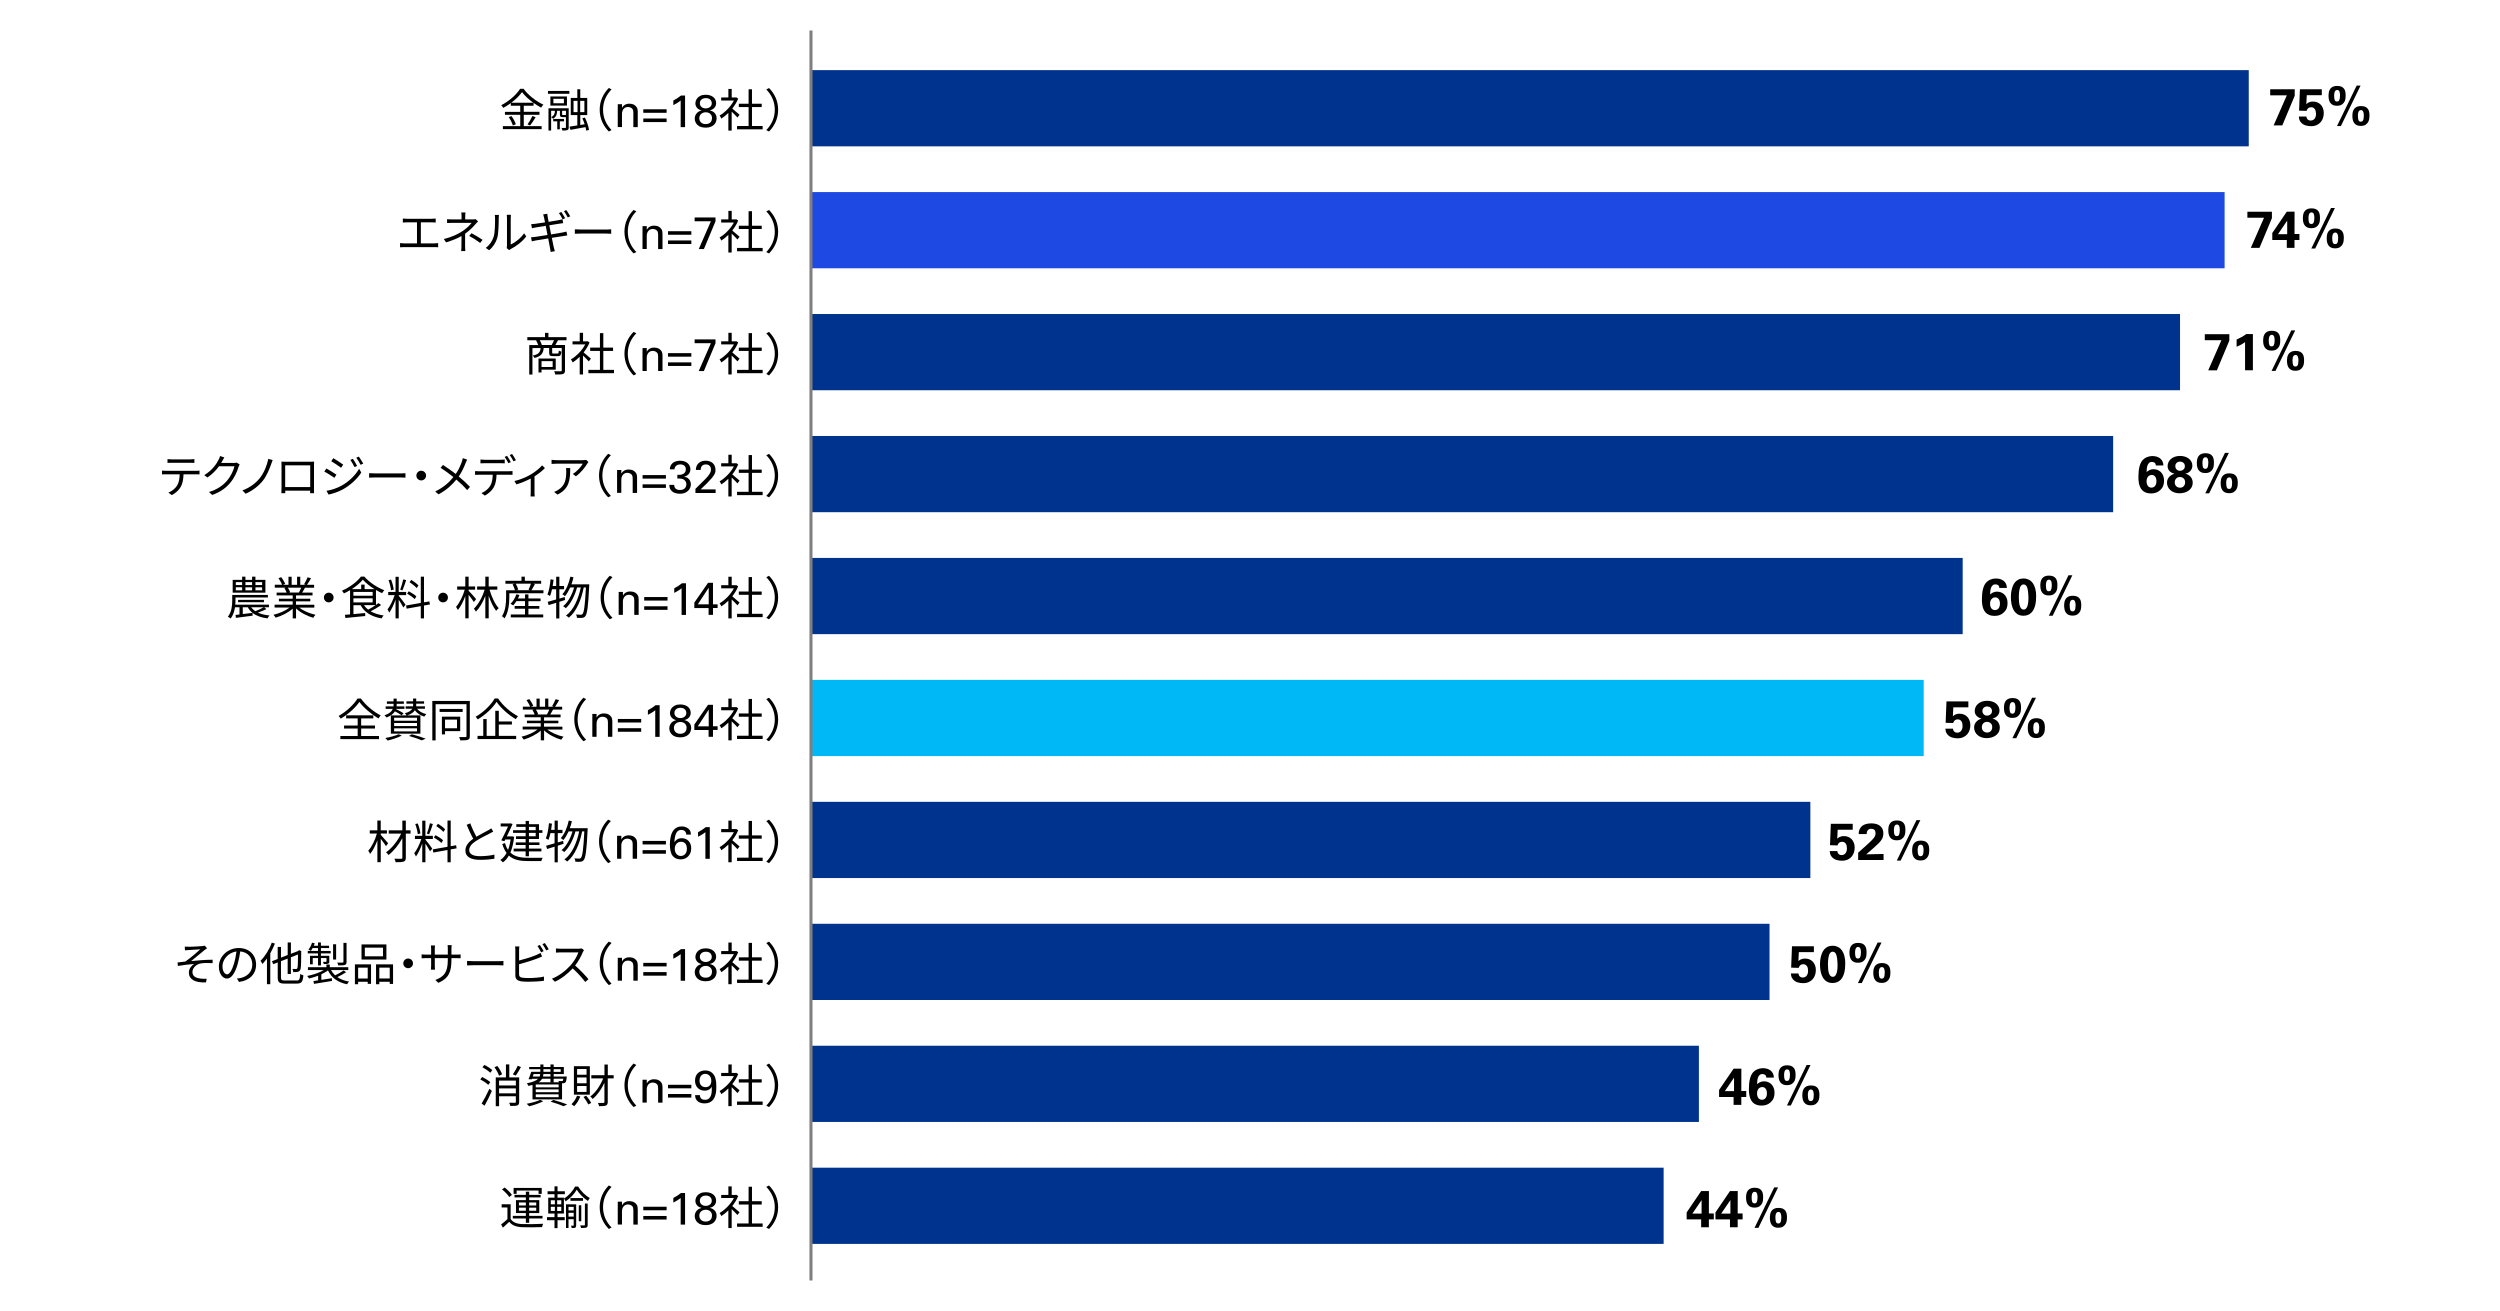 <?xml version="1.0" encoding="UTF-8"?>
<svg id="_レイヤー_1" data-name="レイヤー 1" xmlns="http://www.w3.org/2000/svg" viewBox="0 0 820 430">
  <defs>
    <style>
      .cls-1 {
        fill: #00338d;
      }

      .cls-2 {
        fill: #00b8f5;
      }

      .cls-3 {
        fill: #7f7f7f;
      }

      .cls-4 {
        fill: #1e49e2;
      }
    </style>
  </defs>
  <rect class="cls-4" x="266" y="63" width="463.67" height="25"/>
  <rect class="cls-2" x="266" y="223" width="364.97" height="25"/>
  <rect class="cls-1" x="266" y="303" width="314.4" height="25"/>
  <rect class="cls-1" x="266" y="343" width="291.24" height="25"/>
  <rect class="cls-1" x="266" y="263" width="327.8" height="25"/>
  <rect class="cls-1" x="266" y="383" width="279.67" height="25"/>
  <rect class="cls-1" x="266" y="103" width="449.05" height="25"/>
  <rect class="cls-1" x="266" y="23" width="471.59" height="25"/>
  <rect class="cls-1" x="266" y="143" width="427.11" height="25"/>
  <rect class="cls-1" x="266" y="183" width="377.76" height="25"/>
  <rect class="cls-3" x="265.5" y="10" width="1" height="410"/>
  <g>
    <path d="m744.63,29.29h8.04v2.11l-4.08,9.74h-2.84l4.33-9.88h-5.46v-1.97Z"/>
    <path d="m756.5,38.22c0,.07.02.18.05.32s.1.29.2.44c.1.15.24.28.42.39.18.11.42.17.73.17.23,0,.45-.04.66-.13.21-.08.4-.22.56-.4s.29-.41.39-.69c.1-.28.14-.61.14-1.01,0-.28-.03-.55-.09-.81s-.15-.48-.28-.68c-.13-.2-.29-.35-.49-.47s-.44-.17-.72-.17-.53.05-.71.14c-.18.1-.33.21-.44.35s-.2.27-.25.4c-.05.13-.09.23-.11.3l-2.46-.07.27-7.02h7.18v1.94h-4.93l-.15,2.94c.09-.08.2-.17.32-.27.12-.1.27-.2.45-.28s.38-.16.62-.21c.24-.06.52-.08.85-.08.48,0,.92.08,1.35.25.42.17.79.42,1.11.74.32.32.57.72.75,1.19.19.47.28,1,.28,1.59,0,.51-.08,1.02-.23,1.53-.15.51-.4.97-.73,1.38-.34.41-.78.74-1.31,1-.54.26-1.18.39-1.94.39-.62,0-1.23-.09-1.82-.28-.59-.19-1.09-.52-1.5-1.01-.29-.36-.48-.71-.54-1.04-.07-.33-.11-.62-.12-.84h2.52Z"/>
    <path d="m763.76,31.47c0-.15,0-.33.02-.55.01-.22.04-.45.09-.7.05-.24.13-.48.25-.72.11-.24.27-.46.48-.66s.48-.36.8-.48c.32-.12.72-.18,1.2-.18.59,0,1.06.09,1.43.26.36.18.64.41.84.7.2.29.33.62.4.99.07.37.1.76.1,1.16,0,.21-.01.51-.04.89-.03.38-.13.76-.32,1.13-.18.37-.47.7-.86.97-.39.27-.95.41-1.67.41-.5,0-.92-.08-1.27-.25s-.63-.39-.84-.68c-.22-.29-.37-.63-.47-1.02-.1-.39-.14-.82-.14-1.28Zm1.84-.07c0,.66.07,1.14.2,1.45.13.31.38.46.74.46.15,0,.28-.03.4-.08s.22-.16.31-.31c.08-.15.15-.35.2-.6.05-.26.08-.59.08-1,0-.17,0-.36-.03-.57-.02-.21-.05-.41-.11-.59-.06-.18-.15-.33-.27-.46-.12-.12-.29-.19-.51-.19-.25,0-.44.07-.58.22-.14.15-.24.32-.3.53s-.1.41-.11.63c-.01.22-.02.39-.02.51Zm8.67-3.33l-6.46,13.28h-1.28l6.46-13.28h1.28Zm-2.69,9.98c0-.15,0-.33.02-.54.01-.22.04-.45.09-.69.05-.24.13-.48.25-.72s.27-.46.48-.65c.21-.2.48-.36.8-.48s.72-.18,1.2-.18c.59,0,1.07.09,1.43.26.36.18.64.41.84.7s.33.62.4.99c.07.37.1.75.1,1.14,0,.21-.02.51-.05.89-.03.38-.14.76-.32,1.13-.18.37-.47.7-.86.98-.39.28-.95.42-1.67.42-.5,0-.92-.08-1.27-.25s-.63-.39-.84-.69c-.21-.29-.37-.64-.46-1.03s-.14-.82-.14-1.28Zm1.82-.05c0,.65.07,1.12.2,1.44.14.31.38.47.75.47.15,0,.28-.03.4-.08s.22-.16.31-.31.15-.35.2-.6.08-.59.08-1c0-.17,0-.36-.03-.57-.02-.21-.06-.4-.12-.59s-.16-.33-.28-.46-.29-.19-.51-.19c-.25,0-.44.07-.58.22-.14.15-.24.32-.3.53s-.1.41-.11.62c-.01.21-.02.38-.02.52Z"/>
  </g>
  <g>
    <path d="m737.15,69.45h8.04v2.11l-4.08,9.74h-2.84l4.33-9.88h-5.46v-1.97Z"/>
    <path d="m745.31,78.71v-2.29l4.76-6.99h2.55l-.02,7.33h1.61v1.96h-1.61v2.58h-2.53v-2.58h-4.76Zm1.9-1.9h2.99v-3.13s0-.11,0-.22,0-.24,0-.37,0-.27,0-.4,0-.24,0-.31l-3.03,4.44Z"/>
    <path d="m755.34,71.63c0-.15,0-.33.02-.55.01-.22.04-.45.09-.7.05-.24.13-.48.25-.72.11-.24.27-.46.48-.66s.48-.36.8-.48c.32-.12.72-.18,1.2-.18.59,0,1.06.09,1.43.26.36.18.64.41.84.7.2.29.33.62.4.99.07.37.1.76.1,1.16,0,.21-.01.51-.04.89-.03.38-.13.76-.32,1.13-.18.37-.47.7-.86.97-.39.27-.95.41-1.67.41-.5,0-.92-.08-1.27-.25s-.63-.39-.84-.68c-.22-.29-.37-.63-.47-1.02-.1-.39-.14-.82-.14-1.28Zm1.84-.07c0,.66.07,1.14.2,1.45.13.31.38.46.74.46.15,0,.28-.03.4-.08s.22-.16.31-.31c.08-.15.15-.35.2-.6.05-.26.08-.59.08-1,0-.17,0-.36-.03-.57-.02-.21-.05-.41-.11-.59-.06-.18-.15-.33-.27-.46-.12-.12-.29-.19-.51-.19-.25,0-.44.07-.58.22-.14.15-.24.32-.3.53s-.1.41-.11.63c-.01.22-.02.39-.02.51Zm8.67-3.33l-6.46,13.28h-1.28l6.46-13.28h1.28Zm-2.69,9.98c0-.15,0-.33.02-.54.01-.22.04-.45.09-.69.05-.24.13-.48.25-.72s.27-.46.48-.65c.21-.2.48-.36.8-.48s.72-.18,1.2-.18c.59,0,1.07.09,1.43.26.36.18.64.41.84.7s.33.62.4.99c.07.37.1.75.1,1.14,0,.21-.02.51-.05.89-.03.38-.14.76-.32,1.13-.18.37-.47.7-.86.98-.39.28-.95.42-1.67.42-.5,0-.92-.08-1.27-.25s-.63-.39-.84-.69c-.21-.29-.37-.64-.46-1.03s-.14-.82-.14-1.28Zm1.82-.05c0,.65.07,1.12.2,1.44.14.31.38.47.75.47.15,0,.28-.03.4-.08s.22-.16.31-.31.15-.35.2-.6.08-.59.08-1c0-.17,0-.36-.03-.57-.02-.21-.06-.4-.12-.59s-.16-.33-.28-.46-.29-.19-.51-.19c-.25,0-.44.07-.58.22-.14.15-.24.32-.3.53s-.1.41-.11.62c-.01.21-.02.38-.02.52Z"/>
  </g>
  <g>
    <path d="m723.18,109.61h8.04v2.11l-4.08,9.74h-2.84l4.33-9.88h-5.46v-1.97Z"/>
    <path d="m733.62,111.37c1.13-.5,2.18-1.09,3.14-1.79h2.19v11.87h-2.57v-9.23c-.25.19-.61.43-1.09.71-.48.28-1.04.55-1.68.81v-2.36Z"/>
    <path d="m742.31,111.78c0-.15,0-.33.02-.55.01-.22.04-.45.09-.7.05-.24.13-.48.25-.72.11-.24.27-.46.48-.66s.48-.36.8-.48c.32-.12.72-.18,1.2-.18.59,0,1.06.09,1.43.26.36.18.64.41.84.7.2.29.33.62.4.99.07.37.1.76.1,1.16,0,.21-.01.51-.04.89-.03.38-.13.76-.32,1.13-.18.37-.47.7-.86.97-.39.27-.95.41-1.67.41-.5,0-.92-.08-1.27-.25s-.63-.39-.84-.68c-.22-.29-.37-.63-.47-1.02-.1-.39-.14-.82-.14-1.28Zm1.84-.07c0,.66.07,1.14.2,1.45.13.31.38.46.74.46.15,0,.28-.03.4-.08s.22-.16.31-.31c.08-.15.15-.35.2-.6.05-.26.08-.59.08-1,0-.17,0-.36-.03-.57-.02-.21-.05-.41-.11-.59-.06-.18-.15-.33-.27-.46-.12-.12-.29-.19-.51-.19-.25,0-.44.07-.58.22-.14.15-.24.32-.3.53s-.1.41-.11.63c-.01.22-.02.39-.02.51Zm8.67-3.33l-6.46,13.28h-1.28l6.46-13.28h1.28Zm-2.69,9.98c0-.15,0-.33.02-.54.01-.22.04-.45.09-.69.05-.24.13-.48.25-.72s.27-.46.48-.65c.21-.2.48-.36.8-.48s.72-.18,1.2-.18c.59,0,1.07.09,1.43.26.36.18.64.41.84.7s.33.62.4.99c.07.37.1.75.1,1.14,0,.21-.02.51-.05.89-.03.38-.14.76-.32,1.13-.18.37-.47.7-.86.98-.39.28-.95.42-1.67.42-.5,0-.92-.08-1.27-.25s-.63-.39-.84-.69c-.21-.29-.37-.64-.46-1.03s-.14-.82-.14-1.28Zm1.82-.05c0,.65.07,1.12.2,1.44.14.31.38.47.75.47.15,0,.28-.03.4-.08s.22-.16.31-.31.15-.35.2-.6.08-.59.08-1c0-.17,0-.36-.03-.57-.02-.21-.06-.4-.12-.59s-.16-.33-.28-.46-.29-.19-.51-.19c-.25,0-.44.07-.58.22-.14.15-.24.32-.3.53s-.1.41-.11.62c-.01.21-.02.38-.02.52Z"/>
  </g>
  <g>
    <path d="m707.11,152.68c-.02-.43-.16-.73-.4-.91-.24-.17-.52-.26-.84-.26-.43,0-.76.12-.99.35s-.41.52-.52.86c-.11.34-.18.7-.21,1.09-.03.38-.05.73-.06,1.04.1-.1.22-.21.36-.31.14-.11.3-.21.49-.31.19-.1.41-.18.65-.24.24-.06.52-.09.82-.09.41,0,.82.07,1.22.22s.77.38,1.1.69.58.7.78,1.17c.2.47.3,1.03.3,1.67s-.1,1.23-.29,1.73c-.19.49-.52.95-.97,1.37-.4.36-.83.64-1.3.82-.47.19-1.04.28-1.73.28s-1.26-.1-1.73-.3-.86-.46-1.16-.78c-.3-.32-.53-.69-.7-1.09-.16-.4-.29-.8-.37-1.2-.08-.4-.12-.77-.14-1.13-.01-.36-.02-.65-.02-.89,0-.59.03-1.18.08-1.78.05-.59.14-1.16.28-1.69.14-.53.33-1.02.58-1.46.25-.44.58-.81.99-1.1.26-.19.53-.35.8-.46s.53-.2.78-.26c.25-.06.47-.09.67-.1.2-.01.36-.02.48-.02.44,0,.87.06,1.29.18.42.12.79.3,1.12.55.33.25.59.57.8.96.2.39.31.86.32,1.4h-2.52Zm-1.43,7.26c.18,0,.37-.03.56-.1.19-.07.37-.18.53-.35.16-.16.29-.38.39-.66.1-.27.15-.61.15-1.02,0-.66-.15-1.16-.44-1.51-.29-.35-.66-.53-1.09-.53-.1,0-.25.02-.44.07-.19.04-.38.14-.57.29s-.35.36-.49.64c-.14.28-.21.64-.21,1.1,0,.36.04.67.14.94s.21.48.36.65.32.29.52.37.4.12.6.12Z"/>
    <path d="m713.22,155.39c-.16-.05-.36-.12-.61-.21-.25-.1-.5-.24-.74-.43-.24-.19-.45-.44-.63-.74-.18-.3-.26-.68-.26-1.15,0-.36.08-.74.23-1.13.15-.39.4-.75.73-1.07.33-.32.76-.59,1.27-.8.52-.21,1.14-.31,1.86-.31.59,0,1.13.08,1.63.24.5.16.92.38,1.27.67s.63.63.83,1.02c.2.39.3.82.3,1.28,0,.36-.07.69-.2.99-.13.29-.3.56-.52.78-.22.23-.46.41-.74.55-.28.14-.57.24-.88.28.12.03.26.08.42.13.15.05.31.12.48.21s.33.21.51.35.34.32.5.54c.2.29.35.59.42.88.08.29.12.59.12.88,0,.54-.12,1.03-.35,1.45s-.55.79-.95,1.09c-.4.3-.87.53-1.39.68-.53.15-1.08.23-1.66.23s-1.15-.09-1.66-.27c-.5-.18-.93-.43-1.29-.74-.36-.31-.63-.68-.83-1.1s-.3-.87-.3-1.34.08-.88.24-1.21c.16-.33.37-.62.63-.87.29-.28.57-.48.83-.59s.5-.21.73-.29Zm1.82,4.59c.18,0,.37-.03.57-.09s.38-.16.54-.31.3-.33.41-.56c.11-.23.16-.51.16-.84,0-.54-.17-.97-.51-1.27-.34-.3-.74-.45-1.19-.45-.51,0-.92.17-1.23.49-.31.33-.47.75-.47,1.26,0,.31.05.57.15.79.1.22.24.4.4.54s.35.25.55.32c.2.07.41.11.61.11Zm0-5.56c.43,0,.8-.14,1.12-.41.32-.27.48-.65.48-1.12,0-.24-.05-.45-.14-.64-.09-.19-.21-.34-.36-.47-.15-.12-.31-.22-.5-.28-.19-.06-.38-.09-.59-.09-.43,0-.8.13-1.1.4-.3.27-.45.63-.45,1.08,0,.42.14.78.41,1.08.27.3.65.45,1.12.45Z"/>
    <path d="m720.56,151.94c0-.15,0-.33.02-.55.01-.22.04-.45.09-.7.05-.24.13-.48.25-.72.11-.24.27-.46.48-.66s.48-.36.8-.48c.32-.12.72-.18,1.2-.18.59,0,1.06.09,1.43.26.36.18.64.41.84.7.2.29.33.62.4.99.07.37.1.76.1,1.16,0,.21-.01.51-.04.89-.03.38-.13.76-.32,1.13-.18.37-.47.7-.86.97-.39.27-.95.41-1.67.41-.5,0-.92-.08-1.27-.25s-.63-.39-.84-.68c-.22-.29-.37-.63-.47-1.02-.1-.39-.14-.82-.14-1.28Zm1.84-.07c0,.66.07,1.14.2,1.45.13.31.38.46.74.46.15,0,.28-.03.4-.08s.22-.16.31-.31c.08-.15.15-.35.2-.6.05-.26.08-.59.08-1,0-.17,0-.36-.03-.57-.02-.21-.05-.41-.11-.59-.06-.18-.15-.33-.27-.46-.12-.12-.29-.19-.51-.19-.25,0-.44.07-.58.22-.14.15-.24.32-.3.53s-.1.41-.11.63c-.01.22-.02.39-.02.51Zm8.67-3.33l-6.46,13.28h-1.28l6.46-13.28h1.28Zm-2.69,9.98c0-.15,0-.33.02-.54.01-.22.04-.45.09-.69.05-.24.13-.48.25-.72s.27-.46.48-.65c.21-.2.48-.36.8-.48s.72-.18,1.2-.18c.59,0,1.07.09,1.43.26.36.18.64.41.84.7s.33.62.4.99c.07.37.1.75.1,1.14,0,.21-.02.51-.05.89-.03.38-.14.76-.32,1.13-.18.37-.47.7-.86.98-.39.28-.95.42-1.67.42-.5,0-.92-.08-1.27-.25s-.63-.39-.84-.69c-.21-.29-.37-.64-.46-1.03s-.14-.82-.14-1.28Zm1.82-.05c0,.65.07,1.12.2,1.44.14.31.38.47.75.47.15,0,.28-.03.4-.08s.22-.16.31-.31.15-.35.2-.6.08-.59.08-1c0-.17,0-.36-.03-.57-.02-.21-.06-.4-.12-.59s-.16-.33-.28-.46-.29-.19-.51-.19c-.25,0-.44.07-.58.22-.14.15-.24.32-.3.53s-.1.41-.11.62c-.01.21-.02.38-.02.52Z"/>
  </g>
  <g>
    <path d="m655.78,192.84c-.02-.43-.16-.73-.4-.91-.24-.17-.52-.26-.84-.26-.43,0-.76.12-.99.35s-.41.52-.52.86c-.11.34-.18.7-.21,1.09-.03.38-.05.73-.06,1.04.1-.1.22-.21.36-.31.14-.11.3-.21.49-.31.19-.1.41-.18.65-.24.24-.06.52-.09.82-.09.41,0,.82.07,1.22.22s.77.38,1.1.69c.32.31.58.7.78,1.17.2.47.3,1.03.3,1.67s-.1,1.23-.29,1.73c-.19.49-.52.95-.97,1.37-.4.36-.83.64-1.3.82-.47.19-1.05.28-1.73.28s-1.26-.1-1.73-.3-.86-.46-1.16-.78c-.3-.32-.53-.69-.7-1.09-.16-.4-.29-.8-.37-1.2-.08-.4-.12-.77-.14-1.13-.01-.36-.02-.65-.02-.89,0-.59.03-1.18.08-1.78.05-.59.14-1.16.28-1.69.14-.53.33-1.02.58-1.46.25-.44.58-.81.99-1.1.26-.19.53-.35.8-.46s.53-.2.78-.26c.25-.06.47-.09.67-.1.2-.01.36-.02.48-.02.44,0,.87.06,1.29.18.42.12.79.3,1.12.55.33.25.59.57.8.96.2.39.31.86.32,1.4h-2.52Zm-1.43,7.26c.18,0,.37-.03.56-.1.19-.07.37-.18.53-.35s.29-.38.39-.66c.1-.27.15-.61.15-1.02,0-.66-.15-1.16-.44-1.51s-.66-.53-1.09-.53c-.1,0-.25.02-.44.07-.19.04-.38.14-.57.29s-.35.36-.49.64c-.14.28-.21.64-.21,1.1,0,.36.04.67.14.94s.21.48.36.65.32.29.52.37.4.12.6.12Z"/>
    <path d="m659.57,195.87c0-.26.01-.59.04-1,.03-.41.09-.84.19-1.29.1-.45.23-.91.41-1.37s.42-.87.72-1.23c.31-.36.68-.66,1.14-.89.45-.23,1-.35,1.63-.35.41,0,.78.05,1.11.15.33.1.63.23.88.38.25.15.47.32.65.5.18.18.33.36.44.53.15.23.29.47.42.74.13.27.24.57.34.91s.17.73.23,1.16.08.92.08,1.48c0,.45-.02.93-.06,1.43-.04.5-.12.98-.23,1.45-.11.47-.27.92-.47,1.34-.2.43-.45.8-.76,1.11s-.68.57-1.12.76c-.44.19-.95.28-1.55.28-.76,0-1.4-.17-1.92-.51s-.94-.79-1.26-1.35c-.32-.56-.55-1.21-.7-1.94-.14-.73-.21-1.49-.21-2.29Zm5.75.14c0-.18,0-.4-.02-.66-.01-.25-.03-.52-.05-.79-.02-.27-.05-.54-.09-.8-.04-.26-.09-.49-.14-.68-.02-.08-.06-.2-.1-.35-.05-.15-.12-.31-.21-.46-.1-.15-.22-.29-.38-.4-.16-.11-.36-.17-.6-.17-.19,0-.35.04-.48.11-.13.07-.24.16-.33.26-.09.1-.16.21-.22.33s-.1.22-.14.31c-.1.29-.18.62-.23.98-.05.36-.09.7-.11,1.02-.02.32-.04.61-.04.85,0,.24,0,.4,0,.47,0,.51.02,1,.07,1.47.05.47.13.89.25,1.25s.28.65.48.87c.2.21.46.32.78.32.34,0,.61-.13.82-.38.21-.25.37-.58.48-.97.11-.39.18-.82.22-1.28.04-.46.06-.9.06-1.31Z"/>
    <path d="m669.22,192.09c0-.15,0-.33.02-.55.01-.22.04-.45.09-.7.05-.24.13-.48.25-.72.11-.24.27-.46.48-.66.21-.2.48-.36.8-.48.32-.12.72-.18,1.2-.18.59,0,1.07.09,1.43.26.36.18.64.41.84.7s.33.62.4.99.1.76.1,1.16c0,.21-.01.51-.04.89s-.13.76-.31,1.13c-.18.37-.47.7-.86.97-.39.27-.95.41-1.67.41-.5,0-.92-.08-1.27-.25-.35-.16-.63-.39-.84-.68s-.37-.63-.47-1.02c-.1-.39-.14-.82-.14-1.28Zm1.84-.07c0,.66.06,1.14.2,1.45s.38.46.74.46c.15,0,.28-.03.4-.08s.22-.16.31-.31c.08-.15.15-.35.2-.6.05-.26.08-.59.08-1,0-.17,0-.36-.03-.57s-.05-.41-.11-.59c-.06-.18-.15-.33-.27-.46-.12-.12-.29-.19-.51-.19-.25,0-.44.07-.58.22-.14.15-.24.32-.3.53-.06.2-.1.41-.11.63-.01.22-.02.39-.02.51Zm8.67-3.33l-6.46,13.28h-1.27l6.46-13.28h1.27Zm-2.69,9.98c0-.15,0-.33.02-.54.01-.22.04-.45.09-.69.05-.24.13-.48.25-.72s.27-.46.48-.65c.21-.2.48-.36.8-.48.32-.12.72-.18,1.2-.18.59,0,1.07.09,1.43.26s.64.41.84.7.33.62.4.99c.07.37.1.75.1,1.14,0,.21-.02.51-.05.89s-.14.76-.32,1.13-.47.7-.86.98c-.39.28-.95.42-1.67.42-.5,0-.92-.08-1.27-.25s-.63-.39-.84-.69c-.22-.29-.37-.64-.46-1.03-.09-.39-.14-.82-.14-1.28Zm1.82-.05c0,.65.07,1.12.2,1.44.14.31.39.47.75.47.15,0,.28-.03.4-.08.12-.06.22-.16.31-.31s.15-.35.2-.6c.05-.25.08-.59.08-1,0-.17,0-.36-.03-.57-.02-.21-.06-.4-.12-.59-.06-.18-.16-.33-.28-.46-.12-.12-.29-.19-.51-.19-.25,0-.44.07-.58.22-.14.15-.24.32-.3.53-.06.2-.1.41-.11.62-.01.21-.02.38-.02.52Z"/>
  </g>
  <g>
    <path d="m640.58,239c0,.07.02.18.05.32.03.15.1.29.2.44.1.15.23.28.42.39.18.11.42.17.73.17.23,0,.44-.04.65-.13.21-.08.4-.22.56-.4.16-.18.29-.41.39-.69s.14-.61.14-1.01c0-.28-.03-.55-.08-.81s-.15-.48-.28-.68-.29-.35-.49-.47c-.2-.11-.44-.17-.72-.17s-.53.05-.71.14c-.18.1-.33.21-.44.35-.11.14-.2.27-.25.4-.05.13-.09.23-.11.3l-2.47-.07.27-7.02h7.18v1.94h-4.93l-.15,2.94c.09-.08.2-.17.32-.27.12-.1.27-.2.45-.28.18-.08.38-.16.62-.21.24-.06.52-.08.85-.08.48,0,.93.08,1.35.25.42.17.79.42,1.11.74.31.32.57.72.75,1.19.19.47.28,1,.28,1.59,0,.51-.08,1.02-.23,1.53-.15.51-.4.97-.73,1.38-.34.41-.77.74-1.31,1s-1.18.39-1.94.39c-.62,0-1.23-.09-1.82-.28-.59-.19-1.09-.52-1.5-1.01-.29-.36-.48-.71-.54-1.04-.07-.33-.11-.62-.12-.84h2.52Z"/>
    <path d="m649.95,235.7c-.16-.05-.36-.12-.61-.21-.25-.1-.5-.24-.74-.43-.24-.19-.45-.44-.63-.74-.18-.3-.26-.68-.26-1.15,0-.36.08-.74.23-1.13.15-.39.4-.75.73-1.07.33-.32.76-.59,1.28-.8.52-.21,1.14-.31,1.86-.31.59,0,1.13.08,1.63.24.5.16.92.38,1.27.67.35.29.63.63.82,1.02.2.39.3.82.3,1.28,0,.36-.07.69-.2.99-.13.29-.3.56-.52.78s-.46.41-.74.55c-.28.14-.57.24-.88.28.12.03.26.08.42.13.15.05.31.12.48.21.16.09.33.21.51.35.18.14.34.32.5.54.2.29.35.59.42.88.08.29.12.59.12.88,0,.54-.12,1.03-.35,1.45s-.55.79-.95,1.09c-.4.3-.87.53-1.39.68-.53.15-1.08.23-1.66.23s-1.15-.09-1.66-.27c-.5-.18-.94-.43-1.29-.74-.36-.31-.64-.68-.83-1.1-.2-.42-.3-.87-.3-1.34s.08-.88.24-1.21c.16-.33.37-.62.63-.87.29-.28.57-.48.83-.59s.5-.21.73-.29Zm1.82,4.59c.18,0,.37-.03.57-.09.2-.06.38-.16.54-.31.16-.14.3-.33.41-.56.11-.23.16-.51.16-.84,0-.54-.17-.97-.51-1.27-.34-.3-.74-.45-1.19-.45-.51,0-.92.17-1.23.49-.31.33-.47.75-.47,1.26,0,.31.05.57.15.79s.24.4.4.54c.16.14.35.25.55.32.2.07.41.11.61.11Zm0-5.56c.43,0,.8-.14,1.12-.41.32-.27.48-.65.48-1.12,0-.24-.05-.45-.14-.64-.09-.19-.21-.34-.36-.47-.15-.12-.31-.22-.5-.28s-.38-.09-.59-.09c-.43,0-.8.13-1.1.4-.3.27-.45.63-.45,1.08,0,.42.14.78.41,1.08.27.3.65.45,1.12.45Z"/>
    <path d="m657.29,232.25c0-.15,0-.33.02-.55.01-.22.04-.45.09-.7.05-.24.13-.48.25-.72.11-.24.27-.46.48-.66.21-.2.48-.36.8-.48.32-.12.72-.18,1.2-.18.59,0,1.07.09,1.43.26.36.18.64.41.84.7s.33.62.4.99.1.76.1,1.16c0,.21-.01.51-.04.89s-.13.76-.31,1.13c-.18.37-.47.7-.86.97-.39.27-.95.41-1.67.41-.5,0-.92-.08-1.27-.25-.35-.16-.63-.39-.84-.68s-.37-.63-.47-1.02c-.1-.39-.14-.82-.14-1.28Zm1.84-.07c0,.66.06,1.14.2,1.45s.38.46.74.46c.15,0,.28-.03.4-.08s.22-.16.31-.31c.08-.15.15-.35.2-.6.05-.26.08-.59.08-1,0-.17,0-.36-.03-.57s-.05-.41-.11-.59c-.06-.18-.15-.33-.27-.46-.12-.12-.29-.19-.51-.19-.25,0-.44.07-.58.22-.14.15-.24.32-.3.53-.06.2-.1.41-.11.63-.01.22-.02.39-.02.51Zm8.67-3.33l-6.46,13.28h-1.27l6.46-13.28h1.27Zm-2.69,9.98c0-.15,0-.33.02-.54.01-.22.04-.45.09-.69.05-.24.13-.48.25-.72s.27-.46.48-.65c.21-.2.48-.36.8-.48.32-.12.72-.18,1.2-.18.59,0,1.07.09,1.43.26s.64.41.84.7.33.62.4.99c.07.37.1.75.1,1.14,0,.21-.02.51-.05.89s-.14.76-.32,1.13-.47.7-.86.98c-.39.28-.95.42-1.67.42-.5,0-.92-.08-1.27-.25s-.63-.39-.84-.69c-.22-.29-.37-.64-.46-1.03-.09-.39-.14-.82-.14-1.28Zm1.82-.05c0,.65.07,1.12.2,1.44.14.31.39.47.75.47.15,0,.28-.03.4-.08.12-.06.22-.16.31-.31s.15-.35.2-.6c.05-.25.08-.59.08-1,0-.17,0-.36-.03-.57-.02-.21-.06-.4-.12-.59-.06-.18-.16-.33-.28-.46-.12-.12-.29-.19-.51-.19-.25,0-.44.07-.58.22-.14.15-.24.32-.3.53-.06.2-.1.41-.11.62-.01.21-.02.38-.02.52Z"/>
  </g>
  <g>
    <path d="m602.65,279.15c0,.07.02.18.05.32.03.15.1.29.2.44.1.15.23.28.42.39.18.11.42.17.73.17.23,0,.44-.04.65-.13.21-.08.4-.22.56-.4.16-.18.29-.41.39-.69s.14-.61.14-1.01c0-.28-.03-.55-.08-.81s-.15-.48-.28-.68-.29-.35-.49-.47c-.2-.11-.44-.17-.72-.17s-.53.05-.71.14c-.18.1-.33.21-.44.35-.11.14-.2.27-.25.4-.05.13-.09.23-.11.3l-2.47-.07.27-7.02h7.18v1.94h-4.93l-.15,2.94c.09-.08.2-.17.32-.27.12-.1.27-.2.45-.28.18-.08.38-.16.62-.21.24-.06.52-.08.85-.08.48,0,.93.08,1.35.25.42.17.79.42,1.11.74.31.32.57.72.75,1.19.19.47.28,1,.28,1.59,0,.51-.08,1.02-.23,1.53-.15.51-.4.97-.73,1.38-.34.41-.77.74-1.31,1s-1.18.39-1.94.39c-.62,0-1.23-.09-1.82-.28-.59-.19-1.09-.52-1.5-1.01-.29-.36-.48-.71-.54-1.04-.07-.33-.11-.62-.12-.84h2.52Z"/>
    <path d="m609.48,279.68l3.08-2.77c.48-.43.88-.81,1.22-1.14.33-.33.6-.63.81-.9s.35-.53.44-.76c.09-.24.14-.49.14-.75,0-.54-.12-.93-.37-1.17-.25-.23-.6-.35-1.04-.35-.32,0-.57.06-.77.17-.19.11-.34.26-.45.43-.11.18-.18.37-.22.57-.04.2-.06.39-.06.56h-2.6c0-.11,0-.25,0-.42,0-.17.03-.35.08-.54.04-.19.12-.4.21-.61.1-.21.23-.43.4-.65.34-.43.81-.75,1.4-.97.6-.21,1.26-.32,1.98-.32,1.3,0,2.3.29,2.98.87.69.58,1.03,1.37,1.03,2.36,0,.43-.05.82-.14,1.17s-.26.7-.5,1.05c-.24.36-.57.75-.99,1.16-.42.42-.95.91-1.6,1.48l-2.38,2.07,5.68-.12v1.97h-8.33v-2.4Z"/>
    <path d="m619.36,272.4c0-.15,0-.33.02-.55.01-.22.04-.45.09-.7.05-.24.13-.48.25-.72.11-.24.27-.46.48-.66.21-.2.48-.36.8-.48.32-.12.72-.18,1.2-.18.59,0,1.07.09,1.43.26.36.18.64.41.84.7s.33.62.4.99.1.76.1,1.16c0,.21-.01.51-.04.89s-.13.76-.31,1.13c-.18.37-.47.7-.86.97-.39.27-.95.41-1.67.41-.5,0-.92-.08-1.27-.25-.35-.16-.63-.39-.84-.68s-.37-.63-.47-1.02c-.1-.39-.14-.82-.14-1.28Zm1.84-.07c0,.66.06,1.14.2,1.45s.38.46.74.46c.15,0,.28-.03.4-.08s.22-.16.31-.31c.08-.15.15-.35.2-.6.05-.26.08-.59.08-1,0-.17,0-.36-.03-.57s-.05-.41-.11-.59c-.06-.18-.15-.33-.27-.46-.12-.12-.29-.19-.51-.19-.25,0-.44.07-.58.22-.14.15-.24.32-.3.53-.06.2-.1.41-.11.63-.01.22-.02.39-.02.51Zm8.67-3.33l-6.46,13.28h-1.27l6.46-13.28h1.27Zm-2.69,9.98c0-.15,0-.33.02-.54.01-.22.04-.45.09-.69.05-.24.13-.48.25-.72s.27-.46.48-.65c.21-.2.48-.36.8-.48.32-.12.72-.18,1.2-.18.59,0,1.07.09,1.43.26s.64.41.84.7.33.62.4.99c.07.37.1.75.1,1.14,0,.21-.02.51-.05.89s-.14.76-.32,1.13-.47.7-.86.98c-.39.28-.95.42-1.67.42-.5,0-.92-.08-1.27-.25s-.63-.39-.84-.69c-.22-.29-.37-.64-.46-1.03-.09-.39-.14-.82-.14-1.28Zm1.82-.05c0,.65.07,1.12.2,1.44.14.31.39.47.75.47.15,0,.28-.03.4-.08.12-.06.22-.16.31-.31s.15-.35.2-.6c.05-.25.08-.59.08-1,0-.17,0-.36-.03-.57-.02-.21-.06-.4-.12-.59-.06-.18-.16-.33-.28-.46-.12-.12-.29-.19-.51-.19-.25,0-.44.07-.58.22-.14.15-.24.32-.3.53-.06.2-.1.41-.11.62-.01.21-.02.38-.02.52Z"/>
  </g>
  <g>
    <path d="m589.91,319.31c0,.07.02.18.05.32.03.15.1.29.2.44.1.15.23.28.42.39.18.11.42.17.73.17.23,0,.44-.04.65-.13.21-.08.4-.22.56-.4.16-.18.29-.41.39-.69s.14-.61.14-1.01c0-.28-.03-.55-.08-.81s-.15-.48-.28-.68-.29-.35-.49-.47c-.2-.11-.44-.17-.72-.17s-.53.05-.71.14c-.18.1-.33.21-.44.35-.11.14-.2.27-.25.4-.05.13-.09.23-.11.3l-2.47-.07.27-7.02h7.18v1.94h-4.93l-.15,2.94c.09-.08.2-.17.32-.27.12-.1.27-.2.45-.28.18-.08.38-.16.62-.21.24-.06.52-.08.85-.08.48,0,.93.08,1.35.25.42.17.79.42,1.11.74.31.32.57.72.75,1.19.19.47.28,1,.28,1.59,0,.51-.08,1.02-.23,1.53-.15.51-.4.97-.73,1.38-.34.41-.77.74-1.31,1s-1.18.39-1.94.39c-.62,0-1.23-.09-1.82-.28-.59-.19-1.09-.52-1.5-1.01-.29-.36-.48-.71-.54-1.04-.07-.33-.11-.62-.12-.84h2.52Z"/>
    <path d="m596.96,316.33c0-.26.01-.59.04-1,.03-.41.09-.84.19-1.29.1-.45.23-.91.41-1.37s.42-.87.72-1.23c.31-.36.68-.66,1.14-.89.45-.23,1-.35,1.63-.35.41,0,.78.05,1.11.15.33.1.63.23.88.38.25.15.47.32.65.5.18.18.33.36.44.53.15.23.29.47.42.74.13.27.24.57.34.91s.17.73.23,1.16.08.92.08,1.48c0,.45-.02.93-.06,1.43-.04.5-.12.98-.23,1.45-.11.47-.27.92-.47,1.34-.2.43-.45.8-.76,1.11s-.68.57-1.12.76c-.44.19-.95.28-1.55.28-.76,0-1.4-.17-1.92-.51s-.94-.79-1.26-1.35c-.32-.56-.55-1.21-.7-1.94-.14-.73-.21-1.49-.21-2.29Zm5.75.14c0-.18,0-.4-.02-.66-.01-.25-.03-.52-.05-.79-.02-.27-.05-.54-.09-.8-.04-.26-.09-.49-.14-.68-.02-.08-.06-.2-.1-.35-.05-.15-.12-.31-.21-.46-.1-.15-.22-.29-.38-.4-.16-.11-.36-.17-.6-.17-.19,0-.35.04-.48.11-.13.07-.24.16-.33.26-.09.1-.16.21-.22.33s-.1.22-.14.31c-.1.29-.18.62-.23.98-.05.36-.09.7-.11,1.02-.02.32-.04.61-.04.85,0,.24,0,.4,0,.47,0,.51.02,1,.07,1.47.05.47.13.89.25,1.25s.28.65.48.87c.2.21.46.32.78.32.34,0,.61-.13.82-.38.21-.25.37-.58.48-.97.11-.39.18-.82.22-1.28.04-.46.06-.9.06-1.31Z"/>
    <path d="m606.62,312.56c0-.15,0-.33.02-.55.01-.22.04-.45.09-.7.05-.24.13-.48.25-.72.11-.24.27-.46.48-.66.21-.2.48-.36.8-.48.32-.12.72-.18,1.2-.18.59,0,1.07.09,1.43.26.36.18.64.41.84.7s.33.62.4.99.1.76.1,1.16c0,.21-.01.51-.04.89s-.13.76-.31,1.13c-.18.37-.47.7-.86.97-.39.27-.95.41-1.67.41-.5,0-.92-.08-1.27-.25-.35-.16-.63-.39-.84-.68s-.37-.63-.47-1.02c-.1-.39-.14-.82-.14-1.28Zm1.84-.07c0,.66.06,1.14.2,1.45s.38.46.74.46c.15,0,.28-.03.4-.08s.22-.16.31-.31c.08-.15.15-.35.2-.6.05-.26.08-.59.08-1,0-.17,0-.36-.03-.57s-.05-.41-.11-.59c-.06-.18-.15-.33-.27-.46-.12-.12-.29-.19-.51-.19-.25,0-.44.07-.58.22-.14.15-.24.32-.3.53-.06.2-.1.41-.11.63-.01.22-.02.39-.02.51Zm8.67-3.33l-6.46,13.28h-1.27l6.46-13.28h1.27Zm-2.69,9.98c0-.15,0-.33.02-.54.01-.22.04-.45.09-.69.05-.24.13-.48.25-.72s.27-.46.48-.65c.21-.2.48-.36.8-.48.32-.12.72-.18,1.2-.18.59,0,1.07.09,1.43.26s.64.41.84.7.33.62.4.99c.07.37.1.75.1,1.14,0,.21-.02.51-.05.89s-.14.76-.32,1.13-.47.7-.86.98c-.39.28-.95.42-1.67.42-.5,0-.92-.08-1.27-.25s-.63-.39-.84-.69c-.22-.29-.37-.64-.46-1.03-.09-.39-.14-.82-.14-1.28Zm1.82-.05c0,.65.07,1.12.2,1.44.14.31.39.47.75.47.15,0,.28-.03.4-.08.12-.06.22-.16.31-.31s.15-.35.2-.6c.05-.25.08-.59.08-1,0-.17,0-.36-.03-.57-.02-.21-.06-.4-.12-.59-.06-.18-.16-.33-.28-.46-.12-.12-.29-.19-.51-.19-.25,0-.44.07-.58.22-.14.15-.24.32-.3.53-.06.2-.1.41-.11.62-.01.21-.02.38-.02.52Z"/>
  </g>
  <g>
    <path d="m563.86,359.8v-2.29l4.76-6.99h2.55l-.02,7.33h1.62v1.96h-1.62v2.58h-2.53v-2.58h-4.76Zm1.91-1.9h2.99v-3.13s0-.11,0-.22c0-.11,0-.24,0-.37s0-.27,0-.4,0-.24,0-.31l-3.03,4.44Z"/>
    <path d="m579.35,353.46c-.02-.43-.16-.73-.4-.91-.24-.17-.52-.26-.84-.26-.43,0-.76.12-.99.35s-.41.52-.52.86c-.11.34-.18.7-.21,1.09-.03.38-.05.73-.06,1.04.1-.1.22-.21.36-.31.14-.11.3-.21.49-.31.19-.1.41-.18.65-.24.24-.06.52-.09.82-.09.41,0,.82.07,1.22.22s.77.38,1.1.69c.32.31.58.7.78,1.17.2.47.3,1.03.3,1.67s-.1,1.23-.29,1.73c-.19.49-.52.95-.97,1.37-.4.36-.83.64-1.3.82-.47.19-1.05.28-1.73.28s-1.26-.1-1.73-.3-.86-.46-1.16-.78c-.3-.32-.53-.69-.7-1.09-.16-.4-.29-.8-.37-1.2-.08-.4-.12-.77-.14-1.13-.01-.36-.02-.65-.02-.89,0-.59.03-1.18.08-1.78.05-.59.14-1.16.28-1.69.14-.53.33-1.02.58-1.46.25-.44.58-.81.99-1.1.26-.19.53-.35.8-.46s.53-.2.78-.26c.25-.06.47-.09.67-.1.2-.01.36-.02.48-.02.44,0,.87.06,1.29.18.42.12.79.3,1.12.55.33.25.59.57.8.96.2.39.31.86.32,1.4h-2.52Zm-1.43,7.26c.18,0,.37-.03.56-.1.19-.07.37-.18.53-.35s.29-.38.39-.66c.1-.27.15-.61.15-1.02,0-.66-.15-1.16-.44-1.51s-.66-.53-1.09-.53c-.1,0-.25.02-.44.07-.19.04-.38.14-.57.29s-.35.36-.49.64c-.14.28-.21.64-.21,1.1,0,.36.04.67.14.94s.21.48.36.65.32.29.52.37.4.12.6.12Z"/>
    <path d="m583.34,352.71c0-.15,0-.33.02-.55.01-.22.04-.45.09-.7.05-.24.13-.48.25-.72.11-.24.27-.46.48-.66.21-.2.48-.36.8-.48.32-.12.72-.18,1.2-.18.59,0,1.07.09,1.43.26.36.18.64.41.84.7s.33.62.4.99.1.76.1,1.16c0,.21-.01.51-.04.89s-.13.76-.31,1.13c-.18.37-.47.7-.86.97-.39.27-.95.41-1.67.41-.5,0-.92-.08-1.27-.25-.35-.16-.63-.39-.84-.68s-.37-.63-.47-1.02c-.1-.39-.14-.82-.14-1.28Zm1.84-.07c0,.66.06,1.14.2,1.45s.38.46.74.46c.15,0,.28-.03.4-.08s.22-.16.31-.31c.08-.15.15-.35.2-.6.05-.26.08-.59.08-1,0-.17,0-.36-.03-.57s-.05-.41-.11-.59c-.06-.18-.15-.33-.27-.46-.12-.12-.29-.19-.51-.19-.25,0-.44.07-.58.22-.14.15-.24.32-.3.53-.06.2-.1.41-.11.63-.01.22-.02.39-.02.51Zm8.67-3.33l-6.46,13.28h-1.27l6.46-13.28h1.27Zm-2.69,9.98c0-.15,0-.33.02-.54.01-.22.04-.45.09-.69.05-.24.13-.48.25-.72s.27-.46.48-.65c.21-.2.48-.36.8-.48.32-.12.72-.18,1.2-.18.59,0,1.07.09,1.43.26s.64.41.84.7.33.62.4.99c.07.37.1.75.1,1.14,0,.21-.02.51-.05.89s-.14.76-.32,1.13-.47.7-.86.98c-.39.28-.95.42-1.67.42-.5,0-.92-.08-1.27-.25s-.63-.39-.84-.69c-.22-.29-.37-.64-.46-1.03-.09-.39-.14-.82-.14-1.28Zm1.82-.05c0,.65.07,1.12.2,1.44.14.31.39.47.75.47.15,0,.28-.03.4-.08.12-.06.22-.16.31-.31s.15-.35.2-.6c.05-.25.08-.59.08-1,0-.17,0-.36-.03-.57-.02-.21-.06-.4-.12-.59-.06-.18-.16-.33-.28-.46-.12-.12-.29-.19-.51-.19-.25,0-.44.07-.58.22-.14.15-.24.32-.3.53-.06.2-.1.41-.11.62-.01.21-.02.38-.02.52Z"/>
  </g>
  <g>
    <path d="m553.22,399.96v-2.29l4.76-6.99h2.55l-.02,7.33h1.62v1.96h-1.62v2.58h-2.53v-2.58h-4.76Zm1.91-1.9h2.99v-3.13s0-.11,0-.22c0-.11,0-.24,0-.37s0-.27,0-.4,0-.24,0-.31l-3.03,4.44Z"/>
    <path d="m562.67,399.96v-2.29l4.76-6.99h2.55l-.02,7.33h1.62v1.96h-1.62v2.58h-2.53v-2.58h-4.76Zm1.91-1.9h2.99v-3.13s0-.11,0-.22c0-.11,0-.24,0-.37s0-.27,0-.4,0-.24,0-.31l-3.03,4.44Z"/>
    <path d="m572.7,392.87c0-.15,0-.33.02-.55.01-.22.04-.45.09-.7.05-.24.13-.48.25-.72.11-.24.27-.46.48-.66.21-.2.48-.36.8-.48.32-.12.72-.18,1.2-.18.59,0,1.07.09,1.43.26.36.18.64.41.84.7s.33.62.4.99.1.76.1,1.16c0,.21-.01.51-.04.89s-.13.76-.31,1.13c-.18.37-.47.7-.86.97-.39.27-.95.41-1.67.41-.5,0-.92-.08-1.27-.25-.35-.16-.63-.39-.84-.68s-.37-.63-.47-1.02c-.1-.39-.14-.82-.14-1.28Zm1.84-.07c0,.66.06,1.14.2,1.45s.38.46.74.46c.15,0,.28-.03.4-.08s.22-.16.31-.31c.08-.15.15-.35.2-.6.05-.26.08-.59.08-1,0-.17,0-.36-.03-.57s-.05-.41-.11-.59c-.06-.18-.15-.33-.27-.46-.12-.12-.29-.19-.51-.19-.25,0-.44.07-.58.22-.14.15-.24.32-.3.53-.06.2-.1.41-.11.63-.01.22-.02.39-.02.51Zm8.67-3.33l-6.46,13.28h-1.27l6.46-13.28h1.27Zm-2.69,9.98c0-.15,0-.33.02-.54.01-.22.04-.45.09-.69.05-.24.13-.48.25-.72s.27-.46.48-.65c.21-.2.48-.36.8-.48.32-.12.72-.18,1.2-.18.59,0,1.07.09,1.43.26s.64.41.84.7.33.62.4.99c.07.37.1.75.1,1.14,0,.21-.02.51-.05.89s-.14.76-.32,1.13-.47.7-.86.98c-.39.28-.95.42-1.67.42-.5,0-.92-.08-1.27-.25s-.63-.39-.84-.69c-.22-.29-.37-.64-.46-1.03-.09-.39-.14-.82-.14-1.28Zm1.82-.05c0,.65.07,1.12.2,1.44.14.31.39.47.75.47.15,0,.28-.03.4-.08.12-.06.22-.16.31-.31s.15-.35.2-.6c.05-.25.08-.59.08-1,0-.17,0-.36-.03-.57-.02-.21-.06-.4-.12-.59-.06-.18-.16-.33-.28-.46-.12-.12-.29-.19-.51-.19-.25,0-.44.07-.58.22-.14.15-.24.32-.3.53-.06.2-.1.41-.11.62-.01.21-.02.38-.02.52Z"/>
  </g>
  <g>
    <path d="m171.79,41.37h5.87v.99h-12.72v-.99h5.7v-3.71h-5.02v-.97h5.02v-2.01h-3.09v-.86c-.78.57-1.62,1.11-2.48,1.56-.12-.25-.44-.64-.67-.87,2.58-1.31,5.04-3.51,6.21-5.39h1.11c1.59,2.15,4.19,4.16,6.51,5.19-.27.29-.54.66-.72.99-.83-.42-1.68-.96-2.5-1.56v.93h-3.21v2.01h5.15v.97h-5.15v3.71Zm-4.03-3.3c.61.83,1.21,1.93,1.42,2.67l-.96.43c-.19-.75-.78-1.9-1.36-2.76l.9-.34Zm7.15-4.38c-1.47-1.07-2.82-2.31-3.69-3.48-.78,1.12-2.04,2.37-3.51,3.48h7.2Zm-1.88,7.11c.54-.73,1.23-1.92,1.6-2.76l1.05.41c-.56.95-1.26,2.02-1.83,2.73l-.83-.38Z"/>
    <path d="m179.73,29.83h7.02v.94h-7.02v-.94Zm6.81,11.96c0,.46-.07.72-.42.88-.33.13-.85.15-1.67.15-.01-.24-.15-.61-.27-.85.59.01,1.08.01,1.23,0,.17,0,.21-.04.21-.2v-3.36h-1.07c-.73,0-.9-.15-.9-.9v-1.17h-.93v.09c0,.81-.15,1.82-1.32,2.52-.14-.18-.42-.41-.62-.53,1.1-.54,1.22-1.41,1.22-2.02v-.06h-1.23v6.48h-.87v-7.32h6.63v6.29Zm-.58-7.16h-5.43v-3h5.43v3Zm-2.34,5.16v2.64h-.84v-2.64h-1.32v-.78h3.54v.78h-1.38Zm1.34-7.38h-3.45v1.46h3.45v-1.46Zm.4,5.31c.2,0,.23-.01.27-.09v-1.29h-1.25v1.16c0,.21.03.23.26.23h.72Zm6.93,5.14c-.04-.33-.12-.73-.23-1.17-1.77.33-3.58.66-4.96.9l-.29-1.06c.7-.11,1.59-.24,2.55-.39v-3.39h-2.15v-5.62h2.15v-2.85h.97v2.85h2.28v5.62h-2.28v3.24l1.44-.23c-.21-.67-.48-1.36-.77-1.96l.85-.24c.65,1.29,1.22,2.99,1.35,4.05l-.93.25Zm-4.17-6.07h1.31v-3.71h-1.31v3.71Zm3.56-3.71h-1.38v3.71h1.38v-3.71Z"/>
    <path d="m196.7,36c0-2.92,1.19-5.31,2.99-7.14l.9.46c-1.73,1.79-2.79,4-2.79,6.67s1.06,4.89,2.79,6.67l-.9.47c-1.8-1.83-2.99-4.22-2.99-7.14Z"/>
    <path d="m202.64,35.04l-.02-.87h1.4v1.21c.06-.07.12-.18.22-.34s.24-.31.42-.46c.19-.15.42-.28.71-.4.29-.11.65-.17,1.08-.17.17,0,.41.02.71.07.31.05.61.16.91.34s.56.43.78.77.33.8.33,1.38v5.12h-1.44v-4.79c0-.25-.03-.48-.08-.71-.05-.22-.16-.42-.33-.58-.18-.17-.39-.3-.62-.38s-.47-.13-.72-.13c-.26,0-.51.04-.75.13s-.44.23-.62.42c-.18.19-.33.43-.44.71-.11.28-.17.61-.17.99v4.33h-1.39v-6.66Z"/>
    <path d="m211,35.84h7.65v1.16h-7.65v-1.16Zm0,3.03h7.65v1.17h-7.65v-1.17Z"/>
    <path d="m223.27,32.96c-.16.14-.34.28-.55.42-.21.14-.42.28-.63.41-.22.13-.43.25-.65.37-.22.12-.41.22-.59.31v-1.5c.49-.26.96-.54,1.41-.83.45-.29.82-.56,1.11-.81h1.33v10.38h-1.44v-8.75Z"/>
    <path d="m230.17,36.23c-.69-.15-1.21-.44-1.56-.88s-.52-.91-.52-1.43c0-.23.05-.51.14-.83.09-.33.27-.63.52-.93.25-.29.59-.55,1.03-.76s.99-.32,1.67-.32c.55,0,1.04.07,1.46.21.42.14.79.33,1.08.58s.52.54.67.88c.16.33.23.7.23,1.1,0,.26-.04.51-.13.76s-.21.48-.38.69-.39.39-.66.55-.58.28-.94.34c.15.04.35.11.61.2s.5.23.75.43c.25.19.46.45.64.77.18.32.27.73.27,1.23,0,.36-.07.72-.2,1.08-.13.36-.34.69-.62.98-.29.29-.66.53-1.11.71-.46.19-1,.28-1.64.28-.45,0-.91-.06-1.4-.17-.48-.12-.91-.35-1.29-.7-.28-.26-.5-.57-.67-.94-.17-.36-.25-.75-.25-1.15,0-.35.07-.69.2-1.03.14-.33.33-.63.59-.88.25-.25.5-.42.77-.53.26-.1.5-.19.73-.27Zm-.79,2.56c0,.2.03.41.1.64s.19.43.35.62c.17.19.38.35.65.47.27.12.59.18.99.18.42,0,.77-.07,1.03-.2.27-.13.48-.29.63-.49.16-.2.26-.41.32-.63.06-.23.09-.44.09-.64,0-.58-.19-1.04-.57-1.39-.38-.34-.87-.52-1.48-.52-.32,0-.61.05-.87.15-.26.1-.48.24-.67.41-.19.18-.33.38-.43.62-.1.24-.15.5-.15.76Zm4.08-4.91c0-.48-.17-.88-.5-1.21s-.82-.49-1.45-.49c-.57,0-1.04.15-1.41.46-.37.31-.55.72-.55,1.24,0,.25.05.48.15.68.1.21.23.38.4.53.17.15.37.26.61.34s.49.12.76.12c.57,0,1.04-.15,1.42-.46.38-.3.57-.71.57-1.22Z"/>
    <path d="m241.88,38.54c-.39-.43-1.22-1.28-1.89-1.91v6.21h-1.09v-5.8c-.75.74-1.53,1.37-2.3,1.86-.12-.29-.4-.79-.58-1,1.79-1.04,3.66-2.93,4.7-4.92h-4.17v-1.02h2.36v-2.79h1.09v2.79h1.31l.19-.04.63.42c-.46,1.16-1.15,2.26-1.94,3.27.69.56,2.01,1.71,2.39,2.04l-.69.9Zm8.27,2.79v1.09h-8.4v-1.09h3.79v-6.22h-3.21v-1.08h3.21v-4.75h1.11v4.75h3.19v1.08h-3.19v6.22h3.5Z"/>
    <path d="m255.23,36c0,2.92-1.19,5.31-2.99,7.14l-.9-.47c1.73-1.78,2.79-4,2.79-6.67s-1.06-4.89-2.79-6.67l.9-.46c1.8,1.83,2.99,4.21,2.99,7.14Z"/>
  </g>
  <g>
    <path d="m142.46,79.83c.45,0,.85-.04,1.25-.09v1.37c-.41-.06-.95-.06-1.25-.06h-9.92c-.41,0-.85.02-1.32.06v-1.37c.45.06.92.09,1.32.09h4.23v-6.9h-3.38c-.29,0-.89.02-1.26.06v-1.32c.39.06.96.09,1.26.09h8.25c.45,0,.92-.04,1.27-.09v1.32c-.38-.04-.85-.06-1.27-.06h-3.6v6.9h4.41Z"/>
    <path d="m156.79,72.63c-.27.29-.6.63-.84.9-.75.9-2.01,2.16-3.39,3.12,0,1.23-.01,3.03-.01,4.04,0,.52.04,1.18.07,1.65h-1.36c.06-.43.09-1.12.09-1.65,0-.87.02-2.25.02-3.27-1.4.81-3.04,1.47-5.07,2.08l-.72-1.11c2.83-.67,4.71-1.67,6.07-2.55,1.34-.87,2.54-2.04,3.05-2.75h-6.23c-.52,0-1.38.03-1.83.06v-1.26c.46.06,1.31.07,1.81.07h2.94v-.96c0-.42-.03-.99-.09-1.32h1.38c-.06.33-.09.9-.09,1.32v.96h2.48c.34,0,.69-.01.94-.09l.78.75Zm-2.13,3.87c1.41.76,2.22,1.23,3.62,2.17l-.78,1.02c-1.3-.96-2.21-1.56-3.61-2.31l.78-.88Z"/>
    <path d="m159.32,81.31c1.26-.9,2.16-2.24,2.61-3.69.44-1.38.45-4.37.45-6.03,0-.45-.04-.78-.1-1.09h1.38c-.02.18-.08.63-.08,1.08,0,1.67-.06,4.88-.46,6.38-.45,1.61-1.41,3.08-2.67,4.11l-1.12-.75Zm6.87.07c.06-.24.1-.54.1-.84v-8.98c0-.57-.07-.99-.09-1.11h1.38c-.01.12-.06.54-.06,1.11v8.65c1.38-.63,3.23-2,4.37-3.69l.72,1.02c-1.29,1.75-3.38,3.29-5.11,4.16-.23.12-.36.22-.51.34l-.79-.66Z"/>
    <path d="m180.77,76.89c1.52-.25,2.96-.49,3.71-.63.57-.1,1-.21,1.32-.3l.26,1.26c-.32.03-.8.11-1.35.21-.83.12-2.22.35-3.71.58.3,1.46.54,2.67.61,3,.11.44.23.95.38,1.38l-1.38.25c-.07-.51-.12-.98-.23-1.41-.06-.33-.28-1.54-.57-3.03-1.71.27-3.31.54-4.05.67-.57.11-.99.2-1.32.29l-.27-1.32c.36-.01.93-.07,1.32-.13.75-.1,2.38-.36,4.09-.63l-.58-3.01c-1.42.22-2.73.43-3.31.54-.48.09-.87.18-1.2.25l-.27-1.33c.38-.03.78-.06,1.24-.11.58-.06,1.91-.25,3.31-.48-.17-.81-.28-1.41-.33-1.59-.08-.38-.17-.71-.27-1.02l1.33-.22c.03.27.09.71.15,1.04.02.17.13.76.3,1.62,1.46-.24,2.83-.48,3.47-.6.43-.08.82-.17,1.08-.24l.24,1.26c-.23.01-.67.09-1.08.15l-3.48.55.58,3Zm3.77-4.95c-.3-.6-.81-1.52-1.21-2.07l.79-.34c.38.54.92,1.44,1.23,2.05l-.81.36Zm1.23-3.02c.39.54.98,1.49,1.26,2.04l-.81.36c-.33-.66-.83-1.5-1.25-2.07l.79-.33Z"/>
    <path d="m188.54,75.21c.45.03,1.25.08,2.09.08h8.22c.75,0,1.29-.04,1.62-.08v1.47c-.3-.01-.93-.07-1.6-.07h-8.23c-.83,0-1.62.03-2.09.07v-1.47Z"/>
    <path d="m204.82,76c0-2.92,1.19-5.31,2.99-7.14l.9.46c-1.73,1.79-2.79,4-2.79,6.67s1.06,4.89,2.79,6.67l-.9.47c-1.8-1.83-2.99-4.22-2.99-7.14Z"/>
    <path d="m210.76,75.04l-.02-.87h1.4v1.21c.06-.07.12-.18.22-.34s.24-.31.42-.46c.19-.15.42-.28.71-.4.29-.11.65-.17,1.08-.17.17,0,.41.02.71.07.31.05.61.16.91.34s.56.43.78.77.33.8.33,1.38v5.12h-1.44v-4.79c0-.25-.03-.48-.08-.71-.05-.22-.16-.42-.33-.58-.18-.17-.39-.3-.62-.38s-.47-.13-.72-.13c-.26,0-.51.04-.75.13s-.44.23-.62.42c-.18.19-.33.43-.44.71-.11.28-.17.61-.17.99v4.33h-1.39v-6.66Z"/>
    <path d="m219.11,75.84h7.65v1.16h-7.65v-1.16Zm0,3.03h7.65v1.17h-7.65v-1.17Z"/>
    <path d="m227.84,71.32h6.85v1.26l-3.81,9.12h-1.69l3.99-9.13h-5.34v-1.25Z"/>
    <path d="m241.88,78.54c-.39-.43-1.22-1.28-1.89-1.91v6.21h-1.09v-5.8c-.75.74-1.53,1.37-2.3,1.86-.12-.29-.4-.79-.58-1,1.79-1.04,3.66-2.93,4.7-4.92h-4.17v-1.02h2.36v-2.79h1.09v2.79h1.31l.19-.04.63.42c-.46,1.16-1.15,2.26-1.94,3.27.69.56,2.01,1.71,2.39,2.04l-.69.9Zm8.27,2.79v1.09h-8.4v-1.09h3.79v-6.22h-3.21v-1.08h3.21v-4.75h1.11v4.75h3.19v1.08h-3.19v6.22h3.5Z"/>
    <path d="m255.23,76c0,2.92-1.19,5.31-2.99,7.14l-.9-.47c1.73-1.78,2.79-4,2.79-6.67s-1.06-4.89-2.79-6.67l.9-.46c1.8,1.83,2.99,4.21,2.99,7.14Z"/>
  </g>
  <g>
    <path d="m183.02,111.59c-.29.57-.59,1.13-.86,1.58h3.16v8.29c0,.66-.15,1.02-.63,1.2-.49.17-1.32.18-2.55.18-.04-.28-.21-.79-.37-1.08.97.04,1.88.03,2.15.02.25,0,.33-.08.33-.32v-7.32h-3.14v1.49c0,.3.06.33.44.33h1.3c.33,0,.39-.11.44-.99.17.15.57.29.85.35-.1,1.2-.38,1.5-1.17,1.5h-1.54c-1.05,0-1.31-.24-1.31-1.17v-1.5h-1.78c-.18,1.8-.85,2.73-3.05,3.26-.09-.23-.35-.6-.54-.78,1.89-.39,2.43-1.08,2.58-2.47h-2.69v8.68h-1.05v-9.66h2.94c-.17-.48-.45-1.11-.71-1.58h-2.86v-1.02h5.8v-1.41h1.12v1.41h5.94v1.02h-2.82Zm-5.4,9.65v.92h-.99v-4.57h5.65v3.66h-4.67Zm3.32-8.07c.25-.44.57-1.07.78-1.58h-4.68c.3.51.57,1.14.7,1.58h3.2Zm-3.32,5.28v1.92h3.65v-1.92h-3.65Z"/>
    <path d="m193.12,118.53c-.39-.43-1.22-1.28-1.89-1.91v6.21h-1.09v-5.8c-.75.74-1.53,1.37-2.3,1.86-.12-.29-.4-.79-.58-1,1.79-1.04,3.66-2.93,4.7-4.92h-4.17v-1.02h2.36v-2.79h1.09v2.79h1.31l.19-.04.63.42c-.46,1.16-1.15,2.26-1.94,3.27.69.56,2.01,1.71,2.39,2.04l-.69.9Zm8.27,2.79v1.09h-8.4v-1.09h3.79v-6.22h-3.21v-1.08h3.21v-4.75h1.11v4.75h3.19v1.08h-3.19v6.22h3.5Z"/>
    <path d="m204.82,116c0-2.92,1.19-5.31,2.99-7.14l.9.46c-1.73,1.79-2.79,4-2.79,6.67s1.06,4.89,2.79,6.67l-.9.47c-1.8-1.83-2.99-4.22-2.99-7.14Z"/>
    <path d="m210.76,115.04l-.02-.87h1.4v1.21c.06-.07.12-.18.22-.34s.24-.31.42-.46c.19-.15.42-.28.71-.4.29-.11.65-.17,1.08-.17.17,0,.41.02.71.07.31.05.61.16.91.34s.56.43.78.77.33.8.33,1.38v5.12h-1.44v-4.79c0-.25-.03-.48-.08-.71-.05-.22-.16-.42-.33-.58-.18-.17-.39-.3-.62-.38s-.47-.13-.72-.13c-.26,0-.51.04-.75.13s-.44.23-.62.42c-.18.19-.33.43-.44.71-.11.28-.17.61-.17.99v4.33h-1.39v-6.66Z"/>
    <path d="m219.11,115.83h7.65v1.16h-7.65v-1.16Zm0,3.03h7.65v1.17h-7.65v-1.17Z"/>
    <path d="m227.84,111.32h6.85v1.26l-3.81,9.12h-1.69l3.99-9.13h-5.34v-1.25Z"/>
    <path d="m241.88,118.53c-.39-.43-1.22-1.28-1.89-1.91v6.21h-1.09v-5.8c-.75.74-1.53,1.37-2.3,1.86-.12-.29-.4-.79-.58-1,1.79-1.04,3.66-2.93,4.7-4.92h-4.17v-1.02h2.36v-2.79h1.09v2.79h1.31l.19-.04.63.42c-.46,1.16-1.15,2.26-1.94,3.27.69.56,2.01,1.71,2.39,2.04l-.69.9Zm8.27,2.79v1.09h-8.4v-1.09h3.79v-6.22h-3.21v-1.08h3.21v-4.75h1.11v4.75h3.19v1.08h-3.19v6.22h3.5Z"/>
    <path d="m255.23,116c0,2.92-1.19,5.31-2.99,7.14l-.9-.47c1.73-1.78,2.79-4,2.79-6.67s-1.06-4.89-2.79-6.67l.9-.46c1.8,1.83,2.99,4.21,2.99,7.14Z"/>
  </g>
  <g>
    <path d="m64.27,154.43c.31,0,.81-.02,1.17-.08v1.25c-.33-.02-.81-.03-1.17-.03h-4.08c-.04,1.62-.29,2.99-.89,4.09-.54,1.01-1.68,2.08-2.96,2.73l-1.11-.81c1.17-.48,2.25-1.35,2.83-2.29.66-1.05.83-2.31.87-3.72h-4.48c-.47,0-.9,0-1.31.03v-1.25c.41.04.84.08,1.31.08h9.81Zm-7.97-2.64c-.49,0-.99.02-1.36.04v-1.24c.42.04.87.09,1.35.09h6.07c.42,0,.96-.03,1.4-.09v1.24c-.44-.03-.96-.04-1.4-.04h-6.06Z"/>
    <path d="m78.61,152.32c-.12.21-.27.55-.36.79-.41,1.5-1.32,3.54-2.66,5.16-1.36,1.67-3.15,3.04-5.97,4.08l-1.08-.98c2.74-.81,4.62-2.17,5.98-3.76,1.17-1.38,2.08-3.31,2.38-4.68h-5.07c-.9,1.26-2.16,2.59-3.79,3.69l-1.04-.78c2.6-1.54,4.06-3.72,4.71-5.07.17-.25.38-.79.47-1.19l1.4.47c-.26.39-.53.88-.68,1.17-.1.21-.23.42-.36.63h4.08c.4,0,.73-.04.98-.13l1,.6Z"/>
    <path d="m88.96,152.21c-.58,1.64-1.48,3.84-2.74,5.46-1.37,1.72-3.51,3.38-5.66,4.27l-1.05-1.09c2.23-.78,4.3-2.28,5.67-3.98,1.4-1.74,2.4-4.2,2.82-6.36l1.44.39c-.18.41-.36.93-.48,1.3Z"/>
    <path d="m102.98,159.98c0,.48.01,1.63.03,1.8h-1.29c0-.1.02-.45.02-.85h-8.19c.02.39.02.75.03.85h-1.29c.02-.18.05-1.29.05-1.81v-7.38c0-.34,0-.81-.03-1.17.58.02.99.03,1.33.03h8.06c.33,0,.87,0,1.32-.03-.03.38-.03.79-.03,1.17v7.4Zm-9.44-7.35v7.12h8.21v-7.12h-8.21Z"/>
    <path d="m110.36,155.68l-.69,1.05c-.75-.54-2.37-1.59-3.29-2.05l.67-1.02c.89.48,2.64,1.56,3.3,2.03Zm1.74,3.58c2.49-1.43,4.47-3.39,5.69-5.5l.72,1.24c-1.31,2.01-3.38,3.95-5.77,5.36-1.5.88-3.57,1.58-4.97,1.86l-.69-1.22c1.65-.28,3.51-.88,5.02-1.74Zm.48-6.87l-.71,1.04c-.72-.56-2.35-1.64-3.22-2.15l.67-1c.89.5,2.61,1.65,3.25,2.12Zm4.54.43l-.85.39c-.38-.79-.87-1.68-1.36-2.36l.83-.36c.38.54,1.05,1.62,1.39,2.33Zm2.01-.75l-.85.39c-.41-.79-.93-1.65-1.42-2.33l.84-.36c.4.53,1.06,1.61,1.44,2.29Z"/>
    <path d="m121.06,155.2c.45.03,1.25.08,2.09.08h8.22c.75,0,1.29-.04,1.62-.08v1.47c-.3-.01-.93-.07-1.6-.07h-8.23c-.83,0-1.62.03-2.09.07v-1.47Z"/>
    <path d="m138.16,154.4c.88,0,1.59.71,1.59,1.59s-.71,1.59-1.59,1.59-1.59-.71-1.59-1.59.71-1.59,1.59-1.59Z"/>
    <path d="m153.22,150.77c-.15.29-.38.78-.5,1.09-.48,1.32-1.25,2.97-2.25,4.42,1.33,1.11,2.62,2.28,3.69,3.42l-.94,1.05c-1.11-1.28-2.25-2.34-3.54-3.45-1.4,1.71-3.25,3.5-5.87,4.84l-1.06-.95c2.62-1.24,4.49-2.89,5.96-4.71-1.11-.92-2.77-2.14-4.21-3.03l.79-.95c1.27.81,3.02,2.04,4.2,2.96.96-1.4,1.57-2.8,2.02-4.08.1-.3.24-.78.3-1.11l1.41.48Z"/>
    <path d="m166.94,154.57c.31,0,.81-.01,1.17-.06v1.23c-.33-.01-.81-.03-1.17-.03h-4.08c-.04,1.62-.29,2.99-.89,4.1-.54,1-1.68,2.08-2.95,2.75l-1.11-.83c1.17-.48,2.25-1.35,2.83-2.29.66-1.05.83-2.31.87-3.72h-4.48c-.46,0-.9,0-1.31.03v-1.23c.41.03.84.06,1.31.06h9.81Zm-7.97-2.64c-.49,0-.99.01-1.38.04v-1.25c.44.04.89.09,1.37.09h5.19c.42,0,.96-.03,1.4-.09v1.25c-.44-.03-.96-.04-1.4-.04h-5.18Zm7.77,0c-.3-.62-.81-1.52-1.21-2.07l.79-.34c.38.54.92,1.44,1.23,2.05l-.81.36Zm1.23-3.02c.39.54.98,1.49,1.26,2.04l-.81.36c-.33-.66-.81-1.5-1.25-2.07l.79-.33Z"/>
    <path d="m178.73,153.53c-.71.77-2.04,1.86-3.41,2.71v5.31c0,.45.02,1.06.08,1.29h-1.38c.03-.23.06-.84.06-1.29v-4.59c-1.28.67-3.08,1.46-4.71,1.92l-.64-1.1c1.92-.42,3.96-1.33,5.2-2.05,1.5-.87,3.1-2.13,3.87-3.09l.93.88Z"/>
    <path d="m193.01,151.55c-.1.15-.3.38-.4.54-.6,1.02-2.02,2.96-3.73,4.14l-.99-.79c1.38-.81,2.79-2.43,3.27-3.36h-8.54c-.55,0-1.11.03-1.71.09v-1.35c.52.06,1.16.12,1.71.12h8.61c.28,0,.82-.04,1.05-.09l.73.71Zm-5.98,1.98c0,4.07-.36,6.81-4.19,8.71l-1.09-.9c.4-.14.92-.38,1.33-.66,2.32-1.42,2.65-3.57,2.65-6.08,0-.36-.02-.69-.06-1.08h1.35Z"/>
    <path d="m196.48,155.99c0-2.92,1.19-5.31,2.99-7.14l.9.46c-1.73,1.79-2.79,4-2.79,6.67s1.06,4.89,2.79,6.67l-.9.47c-1.8-1.83-2.99-4.22-2.99-7.14Z"/>
    <path d="m202.42,155.03l-.02-.87h1.4v1.21c.06-.07.12-.18.22-.34s.24-.31.42-.46c.19-.15.42-.28.71-.4.29-.11.65-.17,1.08-.17.17,0,.41.02.71.07.31.05.61.16.91.34s.56.43.78.77.33.8.33,1.38v5.12h-1.44v-4.79c0-.25-.03-.48-.08-.71-.05-.22-.16-.42-.33-.58-.18-.17-.39-.3-.62-.38s-.47-.13-.72-.13c-.26,0-.51.04-.75.13s-.44.23-.62.42c-.18.19-.33.43-.44.71-.11.28-.17.61-.17.99v4.33h-1.39v-6.66Z"/>
    <path d="m210.77,155.83h7.65v1.16h-7.65v-1.16Zm0,3.03h7.65v1.17h-7.65v-1.17Z"/>
    <path d="m221.14,159.02c-.01.51.14.92.46,1.23.32.31.8.47,1.44.47.36,0,.67-.05.94-.16.27-.1.48-.24.65-.42.17-.17.29-.37.37-.59.08-.22.12-.45.12-.68,0-.27-.04-.51-.13-.72s-.2-.39-.34-.54-.3-.27-.48-.37-.37-.16-.56-.2c-.27-.05-.51-.08-.73-.08-.22,0-.45,0-.71,0v-1.22c.26.02.55.02.87,0,.32-.03.62-.1.91-.23.28-.12.52-.31.71-.56.19-.25.29-.58.29-1,0-.58-.18-1-.53-1.25s-.79-.38-1.31-.38c-.19,0-.39.03-.6.08s-.41.14-.59.26c-.18.12-.34.29-.47.5-.13.21-.21.48-.24.79h-1.5c0-.43.08-.8.22-1.1.13-.3.3-.56.5-.77.2-.21.42-.38.67-.51.25-.13.5-.23.74-.29.24-.06.47-.11.69-.13.21-.02.39-.03.53-.03.57,0,1.06.08,1.48.23.42.16.77.37,1.06.63.28.27.5.57.64.9.14.33.21.68.21,1.04,0,.21-.03.44-.1.69-.07.25-.18.49-.34.72-.16.23-.37.44-.64.62-.27.18-.6.32-1,.41.55.08.98.25,1.28.5.3.25.53.52.66.8.14.29.22.55.25.79.03.24.04.39.04.44,0,.36-.07.72-.22,1.09-.15.37-.38.7-.68.99-.3.29-.67.53-1.12.71-.45.18-.98.27-1.57.27-.55,0-1.08-.08-1.59-.25-.51-.17-.93-.45-1.26-.83-.15-.16-.27-.32-.35-.5-.08-.17-.15-.34-.18-.5s-.06-.32-.07-.46c-.01-.15-.02-.27-.02-.38h1.59Z"/>
    <path d="m228.11,160.33l2.71-2.67c.29-.28.57-.57.85-.86s.53-.6.76-.92c.3-.41.5-.75.61-1.02.1-.27.16-.54.16-.83,0-.13-.02-.29-.05-.48-.04-.19-.11-.38-.23-.56-.12-.18-.28-.33-.5-.46-.22-.13-.52-.2-.89-.2-.42,0-.74.08-.97.23-.23.16-.39.33-.5.53-.11.2-.18.4-.2.6s-.03.35-.03.45h-1.58c0-.13,0-.29.02-.46.02-.18.06-.37.12-.58.06-.2.16-.41.29-.62.12-.21.3-.42.53-.62.36-.31.74-.51,1.15-.61.41-.09.77-.14,1.1-.14.4,0,.79.06,1.18.17.39.11.73.29,1.03.53s.54.55.73.94.28.85.28,1.4c0,.17,0,.33-.02.49s-.06.33-.13.52c-.08.19-.19.41-.35.67-.16.25-.38.56-.66.92-.08.09-.21.23-.4.43s-.38.4-.58.62-.39.42-.57.61c-.18.19-.31.32-.38.39l-1.81,1.73h4.94v1.18h-6.62v-1.37Z"/>
    <path d="m241.88,158.53c-.39-.43-1.22-1.28-1.89-1.91v6.21h-1.09v-5.8c-.75.74-1.53,1.37-2.3,1.86-.12-.29-.4-.79-.58-1,1.79-1.04,3.66-2.93,4.7-4.92h-4.17v-1.02h2.36v-2.79h1.09v2.79h1.31l.19-.04.63.42c-.46,1.16-1.15,2.26-1.94,3.27.69.56,2.01,1.71,2.39,2.04l-.69.9Zm8.27,2.79v1.09h-8.4v-1.09h3.79v-6.22h-3.21v-1.08h3.21v-4.75h1.11v4.75h3.19v1.08h-3.19v6.22h3.5Z"/>
    <path d="m255.23,155.99c0,2.92-1.19,5.31-2.99,7.14l-.9-.47c1.73-1.78,2.79-4,2.79-6.67s-1.06-4.89-2.79-6.67l.9-.46c1.8,1.83,2.99,4.21,2.99,7.14Z"/>
  </g>
  <g>
    <path d="m87.38,199.79c-.87.44-1.91.84-2.79,1.14,1.05.5,2.34.81,3.82.94-.24.21-.52.66-.66.96-2.07-.25-3.71-.85-4.92-1.81l.03.92c-1.96.25-4,.52-5.48.72l-.13-.96c.39-.04.82-.09,1.3-.15v-2.37h-1.47c-.2,1.29-.6,2.64-1.41,3.69-.21-.18-.67-.45-.94-.57,1.27-1.59,1.44-3.75,1.44-5.28v-1.89h11.7v.84h-10.63v1.07c0,.39-.02.84-.06,1.29h11.04v.85h-1.56l.72.61Zm-.32-5.4h-10.74v-4.2h3.1v-1.05h1.08v1.05h2.19v-1.05h1.09v1.05h3.27v4.2Zm-9.71-2.49h2.07v-.96h-2.07v.96Zm0,1.72h2.07v-.99h-2.07v.99Zm.74,3.9v-.76h8.49v.76h-8.49Zm4.74,3.5c-.64-.51-1.17-1.12-1.56-1.84h-1.64v2.23l3.19-.39Zm-2.33-10.08v.96h2.19v-.96h-2.19Zm0,1.7v.99h2.19v-.99h-2.19Zm1.86,6.54c.36.49.82.93,1.39,1.29.87-.33,2.04-.87,2.76-1.29h-4.15Zm3.62-8.24h-2.19v.96h2.19v-.96Zm0,1.7h-2.19v.99h2.19v-.99Z"/>
    <path d="m98.14,199.28c1.36,1.08,3.44,1.96,5.35,2.37-.25.24-.6.67-.75.99-2.01-.57-4.2-1.7-5.64-3.08v3.27h-1.09v-3.19c-1.44,1.3-3.63,2.38-5.6,2.96-.15-.29-.48-.71-.72-.95,1.86-.42,3.94-1.32,5.29-2.37h-4.91v-.94h5.93v-1.11h-4.52v-.85h4.52v-1.1h-5.27v-.91h3.27c-.14-.45-.44-1.05-.73-1.5l.52-.11h-3.66v-.96h2.39c-.21-.6-.74-1.5-1.19-2.17l.94-.31c.51.67,1.05,1.6,1.27,2.21l-.76.28h1.84v-2.65h1.04v2.65h1.78v-2.65h1.05v2.65h1.81l-.56-.18c.39-.63.87-1.6,1.14-2.28l1.14.3c-.42.76-.9,1.59-1.32,2.16h2.33v.96h-3c-.3.57-.63,1.16-.93,1.61h3.41v.91h-5.43v1.1h4.7v.85h-4.7v1.11h6.02v.94h-4.98Zm-3.73-6.53c.33.47.63,1.1.75,1.5l-.48.11h3.52l-.15-.04c.25-.44.55-1.05.76-1.56h-4.41Z"/>
    <path d="m107.83,194.4c.88,0,1.59.71,1.59,1.59s-.71,1.59-1.59,1.59-1.59-.71-1.59-1.59.71-1.59,1.59-1.59Z"/>
    <path d="m125,198.47c-1,.72-2.29,1.47-3.42,2.04,1.16.68,2.6,1.13,4.25,1.37-.24.23-.52.68-.67.96-3.23-.55-5.61-1.95-6.89-4.34h-2.34v2.93l3.85-.36.02.99c-2.34.25-4.79.5-6.5.64l-.17-1.04c.5-.04,1.06-.09,1.69-.15v-7.94c-.65.4-1.33.76-2.01,1.08-.14-.26-.42-.66-.66-.9,2.54-1.09,5.04-2.97,6.24-4.63h1.09c1.64,1.87,4.23,3.6,6.56,4.47-.25.27-.52.67-.72.97-.65-.29-1.32-.65-2-1.04v4.89c.3-.21.59-.42.83-.6l.84.64Zm-2.16-5.23c-1.49-.93-2.9-2.04-3.83-3.11-.82,1.01-2.15,2.13-3.63,3.11h3.09v-1.49h1.12v1.49h3.24Zm-6.92,2.17h6.31v-1.26h-6.31v1.26Zm0,2.17h6.31v-1.32h-6.31v1.32Zm3.46.91c.36.56.81,1.04,1.37,1.46.78-.39,1.69-.93,2.46-1.46h-3.83Z"/>
    <path d="m130.78,195.41c.42.46,1.92,2.45,2.25,2.96l-.74.87c-.27-.55-.97-1.71-1.51-2.55v6.15h-1.04v-6.17c-.56,1.61-1.32,3.27-2.07,4.28-.12-.32-.39-.81-.56-1.08.85-1.05,1.8-2.99,2.33-4.67h-2.1v-1.05h2.4v-4.95h1.04v4.95h2.44v1.05h-2.44v.21Zm-2.52-1.8c-.08-.88-.42-2.26-.81-3.32l.81-.19c.44,1.04.78,2.4.88,3.29l-.88.22Zm4.96-3.33c-.36,1.12-.83,2.54-1.23,3.38l-.72-.24c.35-.88.77-2.37.99-3.38l.96.24Zm5.85,8.34v4.21h-1.05v-4.02l-4.65.84-.18-1.04,4.83-.85v-8.61h1.05v8.42l1.77-.32.17,1.02-1.94.34Zm-3.04-2.1c-.51-.54-1.59-1.31-2.48-1.8l.52-.78c.88.46,1.98,1.16,2.5,1.68l-.55.9Zm.65-3.63c-.48-.57-1.5-1.38-2.35-1.94l.57-.75c.84.51,1.88,1.28,2.35,1.83l-.57.86Z"/>
    <path d="m145.33,194.4c.88,0,1.59.71,1.59,1.59s-.71,1.59-1.59,1.59-1.59-.71-1.59-1.59.71-1.59,1.59-1.59Z"/>
    <path d="m155.42,197.45c-.33-.54-1.1-1.58-1.71-2.35v7.72h-1.09v-7.32c-.65,1.8-1.54,3.54-2.44,4.59-.14-.33-.41-.76-.6-1.03,1.12-1.26,2.28-3.57,2.85-5.64h-2.48v-1.06h2.67v-3.21h1.09v3.21h2.13v1.06h-2.13v.35c.5.46,2.09,2.29,2.45,2.73l-.73.96Zm5.15-4.04c.67,2.37,1.81,4.77,3.01,6.08-.27.2-.66.57-.85.87-.92-1.16-1.78-2.99-2.44-4.95v7.41h-1.1v-7.37c-.79,2.06-1.92,4-3.09,5.17-.15-.3-.45-.72-.66-.97,1.43-1.39,2.82-3.84,3.51-6.24h-2.46v-1.06h2.7v-3.21h1.1v3.21h2.83v1.06h-2.55Z"/>
    <path d="m178.25,193.59v.99h-11.19v1.34c0,1.96-.25,4.9-1.57,6.9-.17-.2-.63-.58-.85-.7,1.21-1.86,1.36-4.42,1.36-6.19v-2.32h2.91c-.14-.56-.45-1.34-.79-1.94l.76-.21h-3.1v-.96h5.27v-1.35h1.1v1.35h5.35v.96h-2.61l.56.14c-.38.71-.78,1.46-1.12,2.01h3.94Zm-4.95,7.96h4.88v.96h-10.65v-.96h4.67v-1.89h-3.39v-.9h3.39v-1.58h-2.82c-.33.53-.71,1.01-1.06,1.4-.18-.15-.63-.42-.87-.54.83-.78,1.53-1.95,1.92-3.12l1.01.24c-.14.38-.3.77-.5,1.13h2.33v-1.34h1.11v1.34h3.98v.9h-3.98v1.58h3.58v.9h-3.58v1.89Zm-4.16-10.11c.39.62.72,1.41.83,1.95l-.67.2h4.57l-.52-.18c.27-.56.61-1.37.81-1.97h-5.01Z"/>
    <path d="m183.47,197.39v5.46h-1.04v-5.13c-.88.27-1.74.54-2.48.76l-.3-1.07c.77-.21,1.73-.46,2.77-.79v-3.34h-1.36c-.18.84-.39,1.61-.66,2.22-.19-.13-.61-.4-.85-.5.57-1.27.85-3.17,1.04-4.99l.98.17c-.08.67-.18,1.36-.29,2.02h1.15v-3.04h1.04v3.04h1.54v1.08h-1.54v3.06l1.74-.54.15.99-1.89.6Zm9.81-5.73s0,.42-.02.55c-.33,6.8-.66,9.12-1.26,9.87-.29.39-.58.53-1.04.57-.4.06-1.05.04-1.71,0-.02-.33-.12-.79-.31-1.09.67.06,1.27.08,1.57.08.24,0,.39-.06.56-.26.48-.52.81-2.74,1.11-8.68h-.72c-.75,3.93-2.4,7.92-4.89,9.9-.21-.24-.6-.51-.93-.68,2.46-1.77,4.08-5.46,4.86-9.22h-1.23c-.68,2.57-2.06,5.37-3.69,6.79-.21-.22-.57-.48-.88-.64,1.59-1.25,2.92-3.75,3.62-6.15h-1.29c-.5,1.09-1.07,2.08-1.71,2.85-.18-.18-.63-.49-.86-.64,1.23-1.33,2.13-3.5,2.62-5.76l1.02.21c-.18.79-.4,1.58-.67,2.31h4.8s1.05,0,1.05,0Z"/>
    <path d="m197,195.99c0-2.92,1.19-5.31,2.99-7.14l.9.46c-1.73,1.79-2.79,4-2.79,6.67s1.06,4.89,2.79,6.67l-.9.47c-1.8-1.83-2.99-4.22-2.99-7.14Z"/>
    <path d="m202.94,195.03l-.02-.87h1.4v1.21c.06-.07.12-.18.22-.34s.24-.31.42-.46c.19-.15.42-.28.71-.4.29-.11.65-.17,1.08-.17.17,0,.41.02.71.07.31.05.61.16.91.34s.56.43.78.77.33.8.33,1.38v5.12h-1.44v-4.79c0-.25-.03-.48-.08-.71-.05-.22-.16-.42-.33-.58-.18-.17-.39-.3-.62-.38s-.47-.13-.72-.13c-.26,0-.51.04-.75.13s-.44.23-.62.42c-.18.19-.33.43-.44.71-.11.28-.17.61-.17.99v4.33h-1.39v-6.66Z"/>
    <path d="m211.3,195.83h7.65v1.16h-7.65v-1.16Zm0,3.03h7.65v1.17h-7.65v-1.17Z"/>
    <path d="m223.57,192.95c-.16.14-.34.28-.55.42-.21.14-.42.28-.63.41-.22.13-.43.25-.65.37-.22.12-.41.22-.59.31v-1.5c.49-.26.96-.54,1.41-.83.45-.29.82-.56,1.11-.81h1.33v10.38h-1.44v-8.75Z"/>
    <path d="m232.42,199.44h-4.68v-1.79l4.5-6.48h1.62v7.05h1.52v1.21h-1.52v2.25h-1.44v-2.25Zm.04-1.21v-5.48l-3.58,5.48h3.58Z"/>
    <path d="m241.88,198.53c-.39-.43-1.22-1.28-1.89-1.91v6.21h-1.09v-5.8c-.75.74-1.53,1.37-2.3,1.86-.12-.29-.4-.79-.58-1,1.79-1.04,3.66-2.93,4.7-4.92h-4.17v-1.02h2.36v-2.79h1.09v2.79h1.31l.19-.04.63.42c-.46,1.16-1.15,2.26-1.94,3.27.69.56,2.01,1.71,2.39,2.04l-.69.9Zm8.27,2.79v1.09h-8.4v-1.09h3.79v-6.22h-3.21v-1.08h3.21v-4.75h1.11v4.75h3.19v1.08h-3.19v6.22h3.5Z"/>
    <path d="m255.23,195.99c0,2.92-1.19,5.31-2.99,7.14l-.9-.47c1.73-1.78,2.79-4,2.79-6.67s-1.06-4.89-2.79-6.67l.9-.46c1.8,1.83,2.99,4.21,2.99,7.14Z"/>
  </g>
  <g>
    <path d="m118.37,229.12c1.56,2.19,4.17,4.38,6.51,5.54-.28.29-.55.67-.73.99-2.29-1.33-4.92-3.54-6.27-5.43-1.2,1.81-3.61,4.03-6.13,5.5-.14-.25-.45-.65-.69-.89,2.56-1.41,5.05-3.78,6.21-5.71h1.11Zm.09,12.29h5.85v1.02h-12.67v-1.02h5.68v-2.45h-4.47v-.99h4.47v-2.34h-3.79v-1.01h8.91v1.01h-3.98v2.34h4.54v.99h-4.54v2.45Z"/>
    <path d="m131.74,234.61c-.51-.36-1.4-.87-2.2-1.29-.48.75-1.32,1.47-2.78,2.03-.12-.21-.42-.57-.65-.75,1.68-.54,2.42-1.32,2.73-2.1h-2.35v-.79h2.57c.03-.2.03-.39.03-.57v-.3h-2.19v-.78h2.19v-.92h1.02v.92h2.35v.78h-2.35v.3c0,.18-.02.38-.03.57h2.57v.79h-2.73l-.03.09c.87.42,1.92.98,2.49,1.37l-.63.66Zm.03,6.67c-1.23.65-3.12,1.28-4.6,1.62-.18-.22-.57-.64-.81-.83,1.53-.27,3.33-.73,4.41-1.24l1,.45Zm5.05-8.79c.66.83,1.76,1.46,3.02,1.74-.21.2-.51.55-.66.82-1.29-.37-2.39-1.12-3.11-2.09-.4.65-1.15,1.25-2.49,1.68h4.31v6.01h-9.69v-6.01h5.16c-.12-.21-.38-.53-.57-.71,1.4-.35,2.1-.89,2.43-1.46h-2.15v-.79h2.4c.03-.15.03-.29.03-.42v-.45h-2.19v-.78h2.19v-.92h1.02v.92h2.58v.78h-2.58v.45c0,.14,0,.29-.02.42h2.88v.79h-2.57Zm-.04,2.93h-7.5v.99h7.5v-.99Zm0,1.72h-7.5v1.02h7.5v-1.02Zm0,1.75h-7.5v1.01h7.5v-1.01Zm-1.69,1.95c1.65.42,3.44,1.02,4.53,1.44l-1.26.56c-.93-.41-2.54-.98-4.21-1.44l.94-.55Z"/>
    <path d="m154.1,241.43c0,.69-.16,1.02-.61,1.21-.46.18-1.21.21-2.51.21-.04-.31-.22-.79-.4-1.09.94.03,1.82.03,2.07.01.27-.01.36-.1.36-.34v-10.46h-10.13v11.89h-1.08v-12.96h12.3v11.52Zm-2.35-7.92h-7.56v-.97h7.56v.97Zm-5.78,6.3v1.08h-1.03v-5.82h6.01v4.74h-4.98Zm0-3.79v2.84h3.93v-2.84h-3.93Z"/>
    <path d="m163.37,229.1c1.56,2.34,4.19,4.62,6.54,5.82-.25.27-.54.64-.73.96-2.34-1.35-4.95-3.65-6.3-5.69-1.2,1.94-3.63,4.26-6.18,5.78-.13-.25-.45-.65-.7-.87,2.61-1.47,5.1-3.95,6.25-6h1.12Zm.23,12.27h5.7v1.04h-12.67v-1.04h1.88v-5.52h1.11v5.52h2.83v-8.22h1.16v3.5h4.3v1h-4.3v3.72Z"/>
    <path d="m179.5,239.27c1.36,1.08,3.44,1.96,5.35,2.37-.25.24-.6.67-.75.99-2.01-.57-4.2-1.7-5.64-3.08v3.27h-1.09v-3.19c-1.44,1.3-3.63,2.38-5.6,2.96-.15-.29-.48-.71-.72-.95,1.86-.42,3.94-1.32,5.29-2.37h-4.91v-.94h5.93v-1.11h-4.52v-.85h4.52v-1.1h-5.27v-.91h3.27c-.14-.45-.44-1.05-.73-1.5l.52-.11h-3.66v-.96h2.39c-.21-.6-.74-1.5-1.19-2.17l.94-.31c.51.67,1.05,1.6,1.27,2.21l-.76.28h1.84v-2.65h1.04v2.65h1.78v-2.65h1.05v2.65h1.81l-.56-.18c.39-.63.87-1.6,1.14-2.28l1.14.3c-.42.76-.9,1.59-1.32,2.16h2.33v.96h-3c-.3.57-.63,1.16-.93,1.61h3.41v.91h-5.43v1.1h4.7v.85h-4.7v1.11h6.02v.94h-4.98Zm-3.73-6.53c.33.47.63,1.1.75,1.5l-.48.11h3.52l-.15-.04c.25-.44.55-1.05.76-1.56h-4.41Z"/>
    <path d="m188.36,235.99c0-2.92,1.19-5.31,2.99-7.14l.9.46c-1.73,1.79-2.79,4-2.79,6.67s1.06,4.89,2.79,6.67l-.9.47c-1.8-1.83-2.99-4.22-2.99-7.14Z"/>
    <path d="m194.3,235.03l-.02-.87h1.4v1.21c.06-.07.12-.18.22-.34s.24-.31.42-.46c.19-.15.42-.28.71-.4.29-.11.65-.17,1.08-.17.17,0,.41.02.71.07.31.05.61.16.91.34s.56.43.78.77.33.8.33,1.38v5.12h-1.44v-4.79c0-.25-.03-.48-.08-.71-.05-.22-.16-.42-.33-.58-.18-.17-.39-.3-.62-.38s-.47-.13-.72-.13c-.26,0-.51.04-.75.13s-.44.23-.62.42c-.18.19-.33.43-.44.71-.11.28-.17.61-.17.99v4.33h-1.39v-6.66Z"/>
    <path d="m202.66,235.82h7.65v1.16h-7.65v-1.16Zm0,3.03h7.65v1.17h-7.65v-1.17Z"/>
    <path d="m214.93,232.94c-.16.14-.34.28-.55.42-.21.14-.42.28-.63.41-.22.13-.43.25-.65.37-.22.12-.41.22-.59.31v-1.5c.49-.26.96-.54,1.41-.83.45-.29.82-.56,1.11-.81h1.33v10.38h-1.44v-8.75Z"/>
    <path d="m221.83,236.21c-.69-.15-1.21-.44-1.56-.88s-.52-.91-.52-1.43c0-.23.05-.51.14-.83.09-.33.27-.63.52-.93.25-.29.59-.55,1.03-.76s.99-.32,1.67-.32c.55,0,1.04.07,1.46.21.42.14.79.33,1.08.58s.52.54.67.88c.16.33.23.7.23,1.1,0,.26-.04.51-.13.76s-.21.48-.38.69-.39.39-.66.55-.58.28-.94.34c.15.04.35.11.61.2s.5.23.75.43c.25.19.46.45.64.77.18.32.27.73.27,1.23,0,.36-.07.72-.2,1.08-.13.36-.34.69-.62.98-.29.29-.66.53-1.11.71-.46.19-1,.28-1.64.28-.45,0-.91-.06-1.4-.17-.48-.12-.91-.35-1.29-.7-.28-.26-.5-.57-.67-.94-.17-.36-.25-.75-.25-1.15,0-.35.07-.69.2-1.03.14-.33.33-.63.59-.88.25-.25.5-.42.77-.53.26-.1.5-.19.73-.27Zm-.79,2.56c0,.2.03.41.1.64s.19.43.35.62c.17.19.38.35.65.47.27.12.59.18.99.18.42,0,.77-.07,1.03-.2.27-.13.48-.29.63-.49.16-.2.26-.41.32-.63.06-.23.09-.44.09-.64,0-.58-.19-1.04-.57-1.39-.38-.34-.87-.52-1.48-.52-.32,0-.61.05-.87.15-.26.1-.48.24-.67.41-.19.18-.33.38-.43.62-.1.24-.15.5-.15.76Zm4.08-4.91c0-.48-.17-.88-.5-1.21s-.82-.49-1.45-.49c-.57,0-1.04.15-1.41.46-.37.31-.55.72-.55,1.24,0,.25.05.48.15.68.1.21.23.38.4.53.17.15.37.26.61.34s.49.12.76.12c.57,0,1.04-.15,1.42-.46.38-.3.57-.71.57-1.22Z"/>
    <path d="m232.42,239.44h-4.68v-1.79l4.5-6.48h1.62v7.05h1.52v1.21h-1.52v2.25h-1.44v-2.25Zm.04-1.21v-5.48l-3.58,5.48h3.58Z"/>
    <path d="m241.88,238.52c-.39-.43-1.22-1.28-1.89-1.91v6.21h-1.09v-5.8c-.75.74-1.53,1.37-2.3,1.86-.12-.29-.4-.79-.58-1,1.79-1.04,3.66-2.93,4.7-4.92h-4.17v-1.02h2.36v-2.79h1.09v2.79h1.31l.19-.04.63.42c-.46,1.16-1.15,2.26-1.94,3.27.69.56,2.01,1.71,2.39,2.04l-.69.9Zm8.27,2.79v1.09h-8.4v-1.09h3.79v-6.22h-3.21v-1.08h3.21v-4.75h1.11v4.75h3.19v1.08h-3.19v6.22h3.5Z"/>
    <path d="m255.23,235.99c0,2.92-1.19,5.31-2.99,7.14l-.9-.47c1.73-1.78,2.79-4,2.79-6.67s-1.06-4.89-2.79-6.67l.9-.46c1.8,1.83,2.99,4.21,2.99,7.14Z"/>
  </g>
  <g>
    <path d="m126.62,277.54c-.33-.54-1.11-1.59-1.73-2.4v7.67h-1.11v-7.2c-.65,1.75-1.5,3.46-2.39,4.49-.12-.32-.4-.78-.61-1.05,1.14-1.25,2.28-3.57,2.83-5.64h-2.33v-1.06h2.49v-3.21h1.11v3.21h2.04v1.06h-2.04v.39c.56.6,2.06,2.35,2.43,2.79l-.71.96Zm8.04-4.12h-1.55v7.89c0,.76-.19,1.11-.69,1.28-.49.19-1.38.22-2.64.22-.06-.32-.24-.83-.41-1.14.98.03,1.94.01,2.22.01.27-.01.38-.09.38-.36v-6.39c-1.19,2.16-2.9,4.28-4.54,5.52-.2-.28-.53-.67-.8-.9,1.88-1.28,3.84-3.78,4.95-6.13h-4.08v-1.07h4.47v-3.2h1.14v3.2h1.55v1.07Z"/>
    <path d="m139.54,275.4c.42.46,1.92,2.45,2.25,2.96l-.74.87c-.27-.55-.97-1.71-1.51-2.55v6.15h-1.04v-6.17c-.56,1.61-1.32,3.27-2.07,4.28-.12-.32-.39-.81-.56-1.08.85-1.05,1.8-2.99,2.33-4.67h-2.1v-1.05h2.4v-4.95h1.04v4.95h2.44v1.05h-2.44v.21Zm-2.52-1.8c-.08-.88-.42-2.26-.81-3.32l.81-.19c.44,1.04.78,2.4.88,3.29l-.88.22Zm4.96-3.33c-.36,1.12-.83,2.54-1.23,3.38l-.72-.24c.35-.88.77-2.37.99-3.38l.96.24Zm5.85,8.34v4.21h-1.05v-4.02l-4.65.84-.18-1.04,4.83-.85v-8.61h1.05v8.42l1.77-.32.17,1.02-1.94.34Zm-3.04-2.1c-.51-.54-1.59-1.31-2.48-1.8l.52-.78c.88.46,1.98,1.16,2.5,1.68l-.55.9Zm.65-3.63c-.48-.57-1.5-1.38-2.35-1.94l.57-.75c.84.51,1.88,1.28,2.35,1.83l-.57.86Z"/>
    <path d="m161.77,272.76c-.33.21-.71.41-1.14.63-.99.51-3.06,1.49-4.52,2.45-1.38.9-2.21,1.88-2.21,3,0,1.23,1.17,1.99,3.51,1.99,1.62,0,3.6-.21,4.75-.51v1.35c-1.12.19-2.83.36-4.69.36-2.79,0-4.82-.84-4.82-3.06,0-1.53.98-2.75,2.57-3.86-.69-1.21-1.47-2.96-2.16-4.57l1.19-.48c.6,1.62,1.35,3.22,2,4.39,1.4-.84,3-1.62,3.81-2.08.44-.24.75-.43,1.07-.7l.65,1.09Z"/>
    <path d="m168.64,274.47c-.23,2.1-.65,3.83-1.23,5.19,1.46,1.38,3.5,1.7,5.98,1.7.62,0,3.84,0,4.62-.01-.18.27-.39.76-.46,1.09h-4.19c-2.73,0-4.88-.36-6.45-1.81-.54.95-1.2,1.69-1.96,2.23-.17-.22-.58-.63-.84-.78.81-.54,1.5-1.3,2.05-2.31-.57-.75-1.03-1.71-1.41-2.92l.87-.33c.27.9.6,1.64,1.01,2.24.39-.96.67-2.1.85-3.42h-1.74l-.3.59-1.02-.29c.75-1.41,1.62-3.22,2.22-4.55h-2.42v-.99h2.97l.18-.06.76.23c-.48,1.14-1.21,2.65-1.9,4.08h1.54l.21-.03.65.17Zm3.77-1.29h-4.12v-.88h4.12v-1.08h-3.06v-.88h3.06v-1.08h1.08v1.08h3.3v1.97h1.12v.88h-1.12v2.01h-3.3v1.11h3.45v.85h-3.45v1.19h4.09v.91h-4.09v1.59h-1.08v-1.59h-3.93v-.91h3.93v-1.19h-3.24v-.85h3.24v-1.11h-3.17v-.9h3.17v-1.11Zm1.08-.88h2.22v-1.08h-2.22v1.08Zm2.22.88h-2.22v1.11h2.22v-1.11Z"/>
    <path d="m182.95,277.38v5.46h-1.04v-5.13c-.88.27-1.74.54-2.48.76l-.3-1.07c.77-.21,1.73-.46,2.77-.79v-3.34h-1.36c-.18.84-.39,1.61-.66,2.22-.19-.13-.61-.4-.85-.5.57-1.27.85-3.17,1.04-4.99l.98.17c-.08.67-.18,1.36-.29,2.02h1.15v-3.04h1.04v3.04h1.54v1.08h-1.54v3.06l1.74-.54.15.99-1.89.6Zm9.81-5.73s0,.42-.02.55c-.33,6.8-.66,9.12-1.26,9.87-.29.39-.58.53-1.04.57-.4.06-1.05.04-1.71,0-.02-.33-.12-.79-.31-1.09.67.06,1.27.08,1.57.08.24,0,.39-.06.56-.26.48-.52.81-2.74,1.11-8.68h-.72c-.75,3.93-2.4,7.92-4.89,9.9-.21-.24-.6-.51-.93-.68,2.46-1.77,4.08-5.46,4.86-9.22h-1.23c-.68,2.57-2.06,5.37-3.69,6.79-.21-.22-.57-.48-.88-.64,1.59-1.25,2.92-3.75,3.62-6.15h-1.29c-.5,1.09-1.07,2.08-1.71,2.85-.18-.18-.63-.49-.86-.64,1.23-1.33,2.13-3.5,2.62-5.76l1.02.21c-.18.79-.4,1.58-.67,2.31h4.8s1.05,0,1.05,0Z"/>
    <path d="m196.48,275.98c0-2.92,1.19-5.31,2.99-7.14l.9.46c-1.73,1.79-2.79,4-2.79,6.67s1.06,4.89,2.79,6.67l-.9.47c-1.8-1.83-2.99-4.22-2.99-7.14Z"/>
    <path d="m202.42,275.02l-.02-.87h1.4v1.21c.06-.07.12-.18.22-.34s.24-.31.42-.46c.19-.15.42-.28.71-.4.29-.11.65-.17,1.08-.17.17,0,.41.02.71.07.31.05.61.16.91.34s.56.43.78.77.33.8.33,1.38v5.12h-1.44v-4.79c0-.25-.03-.48-.08-.71-.05-.22-.16-.42-.33-.58-.18-.17-.39-.3-.62-.38s-.47-.13-.72-.13c-.26,0-.51.04-.75.13s-.44.23-.62.42c-.18.19-.33.43-.44.71-.11.28-.17.61-.17.99v4.33h-1.39v-6.66Z"/>
    <path d="m210.77,275.82h7.65v1.16h-7.65v-1.16Zm0,3.03h7.65v1.17h-7.65v-1.17Z"/>
    <path d="m225.08,273.76c0-.3-.05-.55-.16-.75-.1-.2-.23-.36-.39-.48-.16-.12-.33-.2-.51-.25s-.36-.07-.52-.07c-.75,0-1.3.33-1.66.98s-.57,1.68-.64,3.07c.08-.12.18-.25.3-.41.12-.15.27-.29.46-.43.19-.14.42-.25.68-.35.26-.09.59-.14.96-.14.42,0,.82.07,1.2.21.38.14.71.35.99.63.28.28.51.63.68,1.04s.25.9.25,1.45c0,.6-.1,1.13-.3,1.58-.2.46-.46.83-.79,1.14-.32.31-.7.53-1.11.68-.42.15-.85.22-1.3.22-.51,0-.99-.1-1.45-.29s-.83-.47-1.11-.83c-.2-.25-.36-.53-.48-.84-.12-.31-.21-.63-.28-.96s-.12-.67-.14-1.01c-.02-.34-.04-.68-.04-1.01,0-.38.02-.79.06-1.22.04-.44.11-.87.21-1.31.1-.43.24-.85.42-1.25.18-.4.41-.75.7-1.07.29-.31.63-.56,1.03-.74.4-.18.87-.28,1.42-.28.34,0,.65.03.92.1.27.06.5.15.71.25.2.1.37.21.52.32.14.12.26.22.35.32.26.3.42.6.47.92.06.31.08.56.08.76h-1.54Zm-1.78,7c.23,0,.46-.04.7-.13.24-.08.46-.22.65-.41.19-.19.35-.43.47-.74.12-.3.18-.66.18-1.08,0-.18-.02-.4-.06-.67-.04-.26-.13-.52-.26-.76-.13-.25-.33-.45-.58-.62s-.6-.25-1.02-.25c-.35,0-.65.07-.91.2-.26.13-.47.3-.64.52-.17.22-.3.47-.38.74-.08.27-.13.56-.13.86,0,.34.05.65.15.94s.24.53.41.74.38.37.63.49c.24.12.51.17.8.17Z"/>
    <path d="m231.38,272.94c-.16.14-.34.28-.55.42-.21.14-.42.28-.63.41-.22.13-.43.25-.65.37-.22.12-.41.22-.59.31v-1.5c.49-.26.96-.54,1.41-.83.45-.29.82-.56,1.11-.81h1.33v10.38h-1.44v-8.75Z"/>
    <path d="m241.88,278.52c-.39-.43-1.22-1.28-1.89-1.91v6.21h-1.09v-5.8c-.75.74-1.53,1.37-2.3,1.86-.12-.29-.4-.79-.58-1,1.79-1.04,3.66-2.93,4.7-4.92h-4.17v-1.02h2.36v-2.79h1.09v2.79h1.31l.19-.04.63.42c-.46,1.16-1.15,2.26-1.94,3.27.69.56,2.01,1.71,2.39,2.04l-.69.9Zm8.27,2.79v1.09h-8.4v-1.09h3.79v-6.22h-3.21v-1.08h3.21v-4.75h1.11v4.75h3.19v1.08h-3.19v6.22h3.5Z"/>
    <path d="m255.23,275.98c0,2.92-1.19,5.31-2.99,7.14l-.9-.47c1.73-1.78,2.79-4,2.79-6.67s-1.06-4.89-2.79-6.67l.9-.46c1.8,1.83,2.99,4.21,2.99,7.14Z"/>
  </g>
  <g>
    <path d="m61.79,310.55c.65,0,3.71-.12,4.56-.23.34-.03.63-.09.81-.15l.76.87c-.21.12-.58.38-.79.55-1.11.92-3.25,2.7-4.44,3.65,2.25-.24,4.92-.45,7.05-.45v1.12c-1.46-.08-2.88-.06-3.77.08-1.44.19-2.85,1.42-2.85,2.8,0,1.49,1.2,2,2.55,2.17.87.12,1.6.11,2.13.06l-.24,1.21c-3.63.15-5.61-.99-5.61-3.27,0-1.26.96-2.34,1.73-2.79-1.59.13-3.57.38-5.34.66l-.1-1.14c.79-.08,1.8-.21,2.55-.3,1.62-1.11,3.96-3.17,4.9-4.01-.66.04-3.24.18-3.88.24-.38.03-.83.06-1.14.09l-.06-1.23c.36.04.73.06,1.19.04Z"/>
    <path d="m77.71,320.95c.46-.03.92-.1,1.27-.18,1.91-.42,3.77-1.83,3.77-4.39,0-2.25-1.43-4.1-3.95-4.31-.19,1.38-.48,2.88-.88,4.28-.92,3.04-2.1,4.62-3.48,4.62s-2.65-1.53-2.65-3.98c0-3.22,2.88-6.04,6.51-6.04s5.7,2.46,5.7,5.46-2.06,5.21-5.6,5.67l-.69-1.12Zm-.98-4.86c.38-1.23.66-2.64.83-4-2.85.36-4.59,2.8-4.59,4.8,0,1.88.87,2.7,1.52,2.7s1.48-.99,2.25-3.5Z"/>
    <path d="m90.17,309.5c-.42,1.08-.93,2.14-1.52,3.17v10.14h-1.09v-8.43c-.48.67-.99,1.29-1.48,1.81-.12-.24-.44-.81-.63-1.05,1.47-1.44,2.86-3.67,3.7-5.96l1.02.32Zm7.11,12.12c.92,0,1.07-.41,1.2-2.18.27.2.7.39,1.03.47-.19,2.05-.54,2.71-2.19,2.71h-3.92c-1.77,0-2.31-.42-2.31-2.06v-4.88l-1.46.57-.44-.97,1.89-.74v-3.95h1.09v3.51l2.19-.86v-4.11h1.06v3.71l2.34-.9.13-.12.19-.17.76.31-.04.2c0,2.7-.04,4.86-.18,5.49-.12.69-.43.97-.9,1.09-.41.11-1.07.12-1.52.11-.03-.33-.14-.78-.27-1.05.41.03.95.03,1.14.03.27,0,.42-.06.51-.45.12-.4.15-1.98.17-4.32l-2.34.92v5.5h-1.06v-5.08l-2.19.87v5.28c0,.86.2,1.05,1.25,1.05h3.84Z"/>
    <path d="m113.51,318.89c-.84.58-1.93,1.17-2.87,1.59,1.02.72,2.31,1.21,3.84,1.47-.23.21-.5.63-.63.9-3.04-.62-5.13-2.14-6.27-4.56-.62.46-1.37.9-2.18,1.29v1.81c1.08-.17,2.27-.36,3.44-.54l.06.9-5.91.96-.18-.93c.45-.06.96-.14,1.53-.23v-1.51c-.99.39-2.03.69-2.98.9-.12-.25-.41-.61-.62-.82,1.87-.35,4-1.05,5.46-1.94h-5.2v-.93h6.06v-.89h1.11v.89h6.07v.93h-5.67c.36.66.81,1.23,1.35,1.74.93-.45,2.09-1.11,2.78-1.62l.81.58Zm-9.21-6.18h-3.36v-.81h3.36v-.93h-1.77c-.18.35-.37.66-.57.92-.18-.14-.58-.33-.79-.44.51-.6.93-1.44,1.18-2.26l.89.21c-.09.27-.21.53-.32.79h1.38v-1.06h.96v1.06h2.67v.78h-2.67v.93h3.2v.81h-3.2v.8h2.75v1.81c0,.42-.04.63-.38.75-.3.14-.75.14-1.41.14-.04-.23-.19-.51-.3-.72.5.02.87.02,1.01,0,.13,0,.17-.04.17-.17v-1.07h-1.83v2.43h-.96v-2.43h-1.73v2.04h-.9v-2.79h2.62v-.8Zm5.95,2.01h-1v-5.01h1v5.01Zm3.42.77c0,.57-.12.84-.55,1-.42.16-1.11.16-2.16.16-.04-.28-.2-.66-.35-.93.81.03,1.53.03,1.77.01.2-.01.27-.07.27-.25v-6.21h1.02v6.21Z"/>
    <path d="m116.41,316.31h5.29v6.39h-1.09v-.68h-3.14v.81h-1.06v-6.52Zm1.06,1.08v3.56h3.14v-3.56h-3.14Zm9.27-2.66h-8.16v-4.96h8.16v4.96Zm-1.12-3.9h-5.96v2.84h5.96v-2.84Zm3.3,5.48v6.42h-1.09v-.71h-3.41v.81h-1.08v-6.52h5.58Zm-1.09,4.63v-3.56h-3.41v3.56h3.41Z"/>
    <path d="m133.87,314.39c.88,0,1.59.71,1.59,1.59s-.71,1.59-1.59,1.59-1.59-.71-1.59-1.59.71-1.59,1.59-1.59Z"/>
    <path d="m149.72,313.12c.66,0,1.17-.04,1.36-.07v1.26c-.15-.01-.71-.04-1.36-.04h-1.65v.52c0,4.01-.85,6.06-4.29,7.59l-1-.95c2.73-1.05,4.1-2.34,4.1-6.54v-.63h-4.27v2.43c0,.55.04,1.21.06,1.37h-1.32c.02-.15.06-.79.06-1.37v-2.43h-1.6c-.66,0-1.33.04-1.52.06v-1.3c.14.03.87.1,1.52.1h1.6v-1.92c0-.48-.04-.94-.06-1.09h1.33c-.02.15-.07.57-.07,1.09v1.92h4.27v-1.88c0-.58-.04-1.08-.08-1.23h1.35c-.02.15-.08.64-.08,1.23v1.88h1.65Z"/>
    <path d="m153.19,315.19c.45.03,1.25.08,2.09.08h8.22c.75,0,1.29-.04,1.62-.08v1.47c-.3-.01-.93-.07-1.6-.07h-8.23c-.83,0-1.62.03-2.09.07v-1.47Z"/>
    <path d="m170.26,319.57c0,.77.31.96,1.05,1.11.46.08,1.24.12,1.98.12,1.59,0,3.88-.15,5.13-.48v1.37c-1.31.2-3.56.32-5.19.32-.89,0-1.79-.05-2.4-.15-1.16-.21-1.8-.74-1.8-1.95v-8.25c0-.36-.01-.87-.09-1.21h1.4c-.04.34-.08.79-.08,1.21v3.39c1.77-.44,4.14-1.16,5.7-1.83.46-.2.9-.42,1.32-.68l.52,1.2c-.42.18-.96.42-1.41.58-1.68.67-4.27,1.47-6.14,1.95v3.3Zm7.23-7.21c-.3-.62-.81-1.51-1.21-2.08l.79-.33c.38.53.92,1.44,1.23,2.04l-.81.38Zm1.23-3.03c.39.56.98,1.49,1.26,2.04l-.81.38c-.33-.66-.83-1.5-1.25-2.07l.79-.35Z"/>
    <path d="m191.54,311.65c-.09.12-.29.45-.38.66-.51,1.29-1.46,3.04-2.52,4.39,1.58,1.35,3.4,3.3,4.38,4.47l-1.05.92c-1-1.32-2.6-3.09-4.12-4.46-1.6,1.72-3.63,3.38-5.85,4.38l-.96-1c2.42-.95,4.63-2.73,6.18-4.46,1.02-1.16,2.11-2.94,2.49-4.17h-5.85c-.52,0-1.35.06-1.51.08v-1.37c.21.03,1.06.1,1.51.1h5.79c.5,0,.89-.06,1.12-.13l.77.58Z"/>
    <path d="m196.7,315.98c0-2.92,1.19-5.31,2.99-7.14l.9.46c-1.73,1.79-2.79,4-2.79,6.67s1.06,4.89,2.79,6.67l-.9.47c-1.8-1.83-2.99-4.22-2.99-7.14Z"/>
    <path d="m202.64,315.02l-.02-.87h1.4v1.21c.06-.07.12-.18.22-.34s.24-.31.42-.46c.19-.15.42-.28.71-.4.29-.11.65-.17,1.08-.17.17,0,.41.02.71.07.31.05.61.16.91.34s.56.43.78.77.33.8.33,1.38v5.12h-1.44v-4.79c0-.25-.03-.48-.08-.71-.05-.22-.16-.42-.33-.58-.18-.17-.39-.3-.62-.38s-.47-.13-.72-.13c-.26,0-.51.04-.75.13s-.44.23-.62.42c-.18.19-.33.43-.44.71-.11.28-.17.61-.17.99v4.33h-1.39v-6.66Z"/>
    <path d="m211,315.82h7.65v1.16h-7.65v-1.16Zm0,3.03h7.65v1.17h-7.65v-1.17Z"/>
    <path d="m223.27,312.94c-.16.14-.34.28-.55.42-.21.14-.42.28-.63.41-.22.13-.43.25-.65.37-.22.12-.41.22-.59.31v-1.5c.49-.26.96-.54,1.41-.83.45-.29.82-.56,1.11-.81h1.33v10.38h-1.44v-8.75Z"/>
    <path d="m230.17,316.21c-.69-.15-1.21-.44-1.56-.88s-.52-.91-.52-1.43c0-.23.05-.51.14-.83.09-.33.27-.63.52-.93.25-.29.59-.55,1.03-.76s.99-.32,1.67-.32c.55,0,1.04.07,1.46.21.42.14.79.33,1.08.58s.52.54.67.88c.16.33.23.7.23,1.1,0,.26-.04.51-.13.76s-.21.48-.38.69-.39.39-.66.55-.58.28-.94.34c.15.04.35.11.61.2s.5.23.75.43c.25.19.46.45.64.77.18.32.27.73.27,1.23,0,.36-.07.72-.2,1.08-.13.36-.34.69-.62.98-.29.29-.66.53-1.11.71-.46.19-1,.28-1.64.28-.45,0-.91-.06-1.4-.17-.48-.12-.91-.35-1.29-.7-.28-.26-.5-.57-.67-.94-.17-.36-.25-.75-.25-1.15,0-.35.07-.69.2-1.03.14-.33.33-.63.59-.88.25-.25.5-.42.77-.53.26-.1.5-.19.73-.27Zm-.79,2.56c0,.2.03.41.1.64s.19.43.35.62c.17.19.38.35.65.47.27.12.59.18.99.18.42,0,.77-.07,1.03-.2.27-.13.48-.29.63-.49.16-.2.26-.41.32-.63.06-.23.09-.44.09-.64,0-.58-.19-1.04-.57-1.39-.38-.34-.87-.52-1.48-.52-.32,0-.61.05-.87.15-.26.1-.48.24-.67.41-.19.18-.33.38-.43.62-.1.24-.15.5-.15.76Zm4.08-4.91c0-.48-.17-.88-.5-1.21s-.82-.49-1.45-.49c-.57,0-1.04.15-1.41.46-.37.31-.55.72-.55,1.24,0,.25.05.48.15.68.1.21.23.38.4.53.17.15.37.26.61.34s.49.12.76.12c.57,0,1.04-.15,1.42-.46.38-.3.57-.71.57-1.22Z"/>
    <path d="m241.88,318.52c-.39-.43-1.22-1.28-1.89-1.91v6.21h-1.09v-5.8c-.75.74-1.53,1.37-2.3,1.86-.12-.29-.4-.79-.58-1,1.79-1.04,3.66-2.93,4.7-4.92h-4.17v-1.02h2.36v-2.79h1.09v2.79h1.31l.19-.04.63.42c-.46,1.16-1.15,2.26-1.94,3.27.69.56,2.01,1.71,2.39,2.04l-.69.9Zm8.27,2.79v1.09h-8.4v-1.09h3.79v-6.22h-3.21v-1.08h3.21v-4.75h1.11v4.75h3.19v1.08h-3.19v6.22h3.5Z"/>
    <path d="m255.23,315.98c0,2.92-1.19,5.31-2.99,7.14l-.9-.47c1.73-1.78,2.79-4,2.79-6.67s-1.06-4.89-2.79-6.67l.9-.46c1.8,1.83,2.99,4.21,2.99,7.14Z"/>
  </g>
  <g>
    <path d="m160.15,355.83c-.55-.54-1.69-1.31-2.62-1.8l.63-.78c.93.46,2.09,1.17,2.66,1.69l-.66.89Zm-2.17,6.13c.72-1.17,1.77-3.13,2.54-4.83l.82.68c-.67,1.57-1.6,3.45-2.4,4.86l-.96-.7Zm.9-12.67c.92.45,2.04,1.18,2.6,1.71l-.69.87c-.52-.56-1.63-1.32-2.55-1.82l.65-.76Zm4.8,3.57c-.22-.76-.87-1.95-1.5-2.8l.95-.43c.65.84,1.32,1.98,1.56,2.74l-1.01.5Zm6.6,8.57c0,.63-.13.94-.57,1.14-.46.18-1.2.18-2.34.18-.05-.3-.21-.75-.36-1.06.85.03,1.65.03,1.88.03.24-.02.31-.09.31-.3v-1.85h-5.5v3.27h-1.09v-9.45h3.34v-4.26h1.1v4.26h3.24v8.04Zm-6.58-6.99v1.59h5.5v-1.59h-5.5Zm5.5,4.17v-1.61h-5.5v1.61h5.5Zm1.67-8.62c-.51.98-1.15,2.07-1.69,2.8l-.96-.4c.54-.77,1.23-1.96,1.59-2.83l1.06.43Z"/>
    <path d="m178.18,361.2c-1.23.67-3.12,1.3-4.62,1.66-.18-.21-.56-.63-.81-.82,1.54-.29,3.35-.77,4.42-1.29l1.01.45Zm-3.53-5.34c-.4.11-.84.21-1.33.32-.1-.24-.33-.66-.52-.86,1.98-.38,3.09-.87,3.71-1.48h-2.04l-.07.19-1.04-.06c.31-.67.63-1.62.88-2.41h2.99v-.86h-3.66v-.73h3.66v-.83h1.02v.83h2.31v-.83h1.05v.83h3.33v2.32h-3.33v.81h4.29s-.02.22-.03.36c-.1.91-.19,1.35-.44,1.59-.18.18-.42.25-.72.27h-.36v5.28h-9.69v-4.74Zm.09-2.76h2.25c.12-.26.18-.53.19-.81h-2.16l-.28.81Zm8.49,2.61h-7.5v.93h7.5v-.93Zm0,1.62h-7.5v.92h7.5v-.92Zm0,1.62h-7.5v.93h7.5v-.93Zm-1.63-5.12v1.13h-1.05v-1.13h-2.74c-.24.42-.58.81-1.12,1.16h6.66c-.04-.15-.1-.32-.17-.44.47.03.89.04,1.04.04.18,0,.27-.01.36-.08.08-.09.14-.3.2-.69h-3.17Zm-1.05-1.54h-2.32c-.02.29-.06.56-.12.81h2.44v-.81Zm-2.31-.73h2.31v-.86h-2.31v.86Zm3.25,9.21c1.65.44,3.45,1.05,4.56,1.49l-1.19.58c-.96-.44-2.6-1-4.27-1.5l.9-.57Zm.1-10.06v.86h2.32v-.86h-2.32Z"/>
    <path d="m190.34,359.65c-.47,1.2-1.23,2.42-2,3.18-.2-.18-.65-.51-.9-.66.76-.69,1.44-1.72,1.83-2.79l1.07.27Zm3.13-.6h-5.23v-9.34h5.23v9.34Zm-1.08-8.42h-3.1v1.89h3.1v-1.89Zm0,2.78h-3.1v1.91h3.1v-1.91Zm0,2.79h-3.1v1.95h3.1v-1.95Zm-.12,3.18c.65.74,1.32,1.72,1.64,2.38l-.94.5c-.32-.67-.98-1.71-1.58-2.46l.88-.42Zm8.99-5.67h-1.92v7.71c0,.66-.17.99-.58,1.18-.42.18-1.11.23-2.25.23-.05-.3-.23-.79-.39-1.08.84.01,1.57.01,1.8,0,.24,0,.33-.08.33-.33v-6.27c-1,2.18-2.42,4.14-3.87,5.31-.19-.27-.52-.65-.76-.83,1.68-1.18,3.28-3.55,4.23-5.92h-3.9v-1.04h4.31v-3.5h1.1v3.5h1.92v1.04Z"/>
    <path d="m204.82,355.98c0-2.92,1.19-5.31,2.99-7.14l.9.46c-1.73,1.79-2.79,4-2.79,6.67s1.06,4.89,2.79,6.67l-.9.47c-1.8-1.83-2.99-4.22-2.99-7.14Z"/>
    <path d="m210.76,355.02l-.02-.87h1.4v1.21c.06-.07.12-.18.22-.34s.24-.31.42-.46c.19-.15.42-.28.71-.4.29-.11.65-.17,1.08-.17.17,0,.41.02.71.07.31.05.61.16.91.34s.56.43.78.77.33.8.33,1.38v5.12h-1.44v-4.79c0-.25-.03-.48-.08-.71-.05-.22-.16-.42-.33-.58-.18-.17-.39-.3-.62-.38s-.47-.13-.72-.13c-.26,0-.51.04-.75.13s-.44.23-.62.42c-.18.19-.33.43-.44.71-.11.28-.17.61-.17.99v4.33h-1.39v-6.66Z"/>
    <path d="m219.11,355.81h7.65v1.16h-7.65v-1.16Zm0,3.03h7.65v1.17h-7.65v-1.17Z"/>
    <path d="m229.58,359.2c0,.45.13.82.38,1.1.25.28.68.43,1.28.43s1.01-.15,1.32-.44.53-.66.67-1.1c.14-.44.22-.91.23-1.4.01-.5.01-.95,0-1.36-.14.26-.3.47-.48.64-.18.17-.37.3-.58.4s-.42.17-.63.21-.43.06-.64.06c-.41,0-.81-.07-1.19-.21-.38-.14-.72-.35-1.01-.62s-.52-.62-.7-1.03-.26-.89-.26-1.43c0-.6.1-1.11.29-1.53.2-.42.45-.77.77-1.04.32-.27.67-.47,1.07-.59.4-.12.8-.19,1.21-.19.28,0,.58.04.91.11.33.07.64.2.95.38.31.19.6.45.86.78.27.33.47.76.62,1.28.09.32.16.69.22,1.1.06.42.08.98.08,1.69,0,.26,0,.57-.02.94,0,.37-.05.75-.13,1.16-.08.41-.19.81-.35,1.21-.16.4-.37.76-.65,1.08-.28.32-.64.58-1.08.78-.44.2-.98.3-1.61.3-.35,0-.71-.04-1.07-.12-.37-.08-.7-.22-1-.43s-.55-.48-.74-.83c-.2-.35-.3-.79-.31-1.33h1.58Zm3.72-4.73c0-.37-.06-.7-.17-.98s-.26-.52-.45-.71c-.19-.18-.41-.32-.65-.42-.24-.09-.49-.14-.73-.14-.3,0-.57.06-.8.18-.23.12-.43.28-.58.48-.16.2-.27.43-.35.71-.08.27-.12.56-.12.87,0,.69.19,1.22.56,1.58.37.37.84.55,1.41.55.6,0,1.06-.2,1.4-.58.33-.39.49-.9.49-1.53Z"/>
    <path d="m241.88,358.51c-.39-.43-1.22-1.28-1.89-1.91v6.21h-1.09v-5.8c-.75.74-1.53,1.37-2.3,1.86-.12-.29-.4-.79-.58-1,1.79-1.04,3.66-2.93,4.7-4.92h-4.17v-1.02h2.36v-2.79h1.09v2.79h1.31l.19-.04.63.42c-.46,1.16-1.15,2.26-1.94,3.27.69.56,2.01,1.71,2.39,2.04l-.69.9Zm8.27,2.79v1.09h-8.4v-1.09h3.79v-6.22h-3.21v-1.08h3.21v-4.75h1.11v4.75h3.19v1.08h-3.19v6.22h3.5Z"/>
    <path d="m255.23,355.98c0,2.92-1.19,5.31-2.99,7.14l-.9-.47c1.73-1.78,2.79-4,2.79-6.67s-1.06-4.89-2.79-6.67l.9-.46c1.8,1.83,2.99,4.21,2.99,7.14Z"/>
  </g>
  <g>
    <path d="m167.48,399.81c.71,1.11,2.03,1.62,3.78,1.68,1.65.07,5.1.03,6.9-.09-.14.25-.32.76-.36,1.09-1.68.08-4.84.1-6.52.03-1.96-.08-3.32-.6-4.25-1.77-.66.65-1.35,1.28-2.08,1.92l-.58-1.06c.63-.47,1.4-1.1,2.07-1.73v-3.84h-1.9v-1.05h2.95v4.81Zm-.45-7.18c-.45-.75-1.45-1.79-2.37-2.5l.85-.63c.92.69,1.95,1.71,2.41,2.44l-.9.69Zm5.45,7.03h-4.28v-.85h4.28v-.92h-3.24v-4.24h3.24v-.9h-3.71v-.84h3.71v-1.04h1.09v1.04h3.75v.84h-3.75v.9h3.31v4.24h-3.31v.92h4.38v.85h-4.38v1.42h-1.09v-1.42Zm-3.03-8.07h-.99v-1.95h9.22v1.95h-1.03v-1.09h-7.2v1.09Zm.76,3.8h2.27v-.98h-2.27v.98Zm2.27,1.74v-1.01h-2.27v1.01h2.27Zm1.09-2.72v.98h2.31v-.98h-2.31Zm2.31,1.71h-2.31v1.01h2.31v-1.01Z"/>
    <path d="m182.87,399.23h2.36v.99h-2.36v2.61h-.99v-2.61h-2.46v-.99h2.46v-1.2h-2.06v-5.19h2.06v-1.14h-2.28v-.96h2.28v-1.62h.99v1.62h2.4v.96h-2.4v1.14h2.09v5.19h-2.09v1.2Zm-2.21-4.2h1.34v-1.35h-1.34v1.35Zm0,2.16h1.34v-1.37h-1.34v1.37Zm3.44-3.51h-1.35v1.35h1.35v-1.35Zm0,2.15h-1.35v1.37h1.35v-1.37Zm5.52-6.64c.93,1.51,2.43,3,3.82,3.76-.19.24-.44.66-.6.96-1.38-.87-2.83-2.35-3.67-3.69-.75,1.32-2.12,2.85-3.63,3.81-.12-.27-.38-.66-.56-.91,1.52-.88,2.94-2.52,3.65-3.93h.99Zm-.63,12.69c0,.39-.07.63-.31.78-.25.15-.61.15-1.17.15-.01-.21-.13-.57-.23-.79h.75c.1,0,.14-.04.14-.15v-1.98h-1.7v2.89h-.82v-7.77h3.34v6.87Zm-2.52-6.03v1.16h1.7v-1.16h-1.7Zm1.7,3.2v-1.25h-1.7v1.25h1.7Zm3.06-5.19h-4.12v-.9h4.12v.9Zm-.57,6.72h-.82v-5.25h.82v5.25Zm1.19-5.81h.91v6.98c0,.48-.1.74-.43.9-.36.12-.88.13-1.75.13-.04-.22-.17-.6-.29-.84.62.01,1.17.01,1.33,0s.23-.04.23-.21v-6.96Z"/>
    <path d="m196.7,395.97c0-2.92,1.19-5.31,2.99-7.14l.9.46c-1.73,1.79-2.79,4-2.79,6.67s1.06,4.89,2.79,6.67l-.9.47c-1.8-1.83-2.99-4.22-2.99-7.14Z"/>
    <path d="m202.64,395.01l-.02-.87h1.4v1.21c.06-.07.12-.18.22-.34s.24-.31.42-.46c.19-.15.42-.28.71-.4.29-.11.65-.17,1.08-.17.17,0,.41.02.71.07.31.05.61.16.91.34s.56.43.78.77.33.8.33,1.38v5.12h-1.44v-4.79c0-.25-.03-.48-.08-.71-.05-.22-.16-.42-.33-.58-.18-.17-.39-.3-.62-.38s-.47-.13-.72-.13c-.26,0-.51.04-.75.13s-.44.23-.62.42c-.18.19-.33.43-.44.71-.11.28-.17.61-.17.99v4.33h-1.39v-6.66Z"/>
    <path d="m211,395.81h7.65v1.16h-7.65v-1.16Zm0,3.03h7.65v1.17h-7.65v-1.17Z"/>
    <path d="m223.27,392.93c-.16.14-.34.28-.55.42-.21.14-.42.28-.63.41-.22.13-.43.25-.65.37-.22.12-.41.22-.59.31v-1.5c.49-.26.96-.54,1.41-.83.45-.29.82-.56,1.11-.81h1.33v10.38h-1.44v-8.75Z"/>
    <path d="m230.17,396.2c-.69-.15-1.21-.44-1.56-.88s-.52-.91-.52-1.43c0-.23.05-.51.14-.83.09-.33.27-.63.52-.93.25-.29.59-.55,1.03-.76s.99-.32,1.67-.32c.55,0,1.04.07,1.46.21.42.14.79.33,1.08.58s.52.54.67.88c.16.33.23.7.23,1.1,0,.26-.04.51-.13.76s-.21.48-.38.69-.39.39-.66.55-.58.28-.94.34c.15.04.35.11.61.2s.5.23.75.43c.25.19.46.45.64.77.18.32.27.73.27,1.23,0,.36-.07.72-.2,1.08-.13.36-.34.69-.62.98-.29.29-.66.53-1.11.71-.46.19-1,.28-1.64.28-.45,0-.91-.06-1.4-.17-.48-.12-.91-.35-1.29-.7-.28-.26-.5-.57-.67-.94-.17-.36-.25-.75-.25-1.15,0-.35.07-.69.2-1.03.14-.33.33-.63.59-.88.25-.25.5-.42.77-.53.26-.1.5-.19.73-.27Zm-.79,2.56c0,.2.03.41.1.64s.19.43.35.62c.17.19.38.35.65.47.27.12.59.18.99.18.42,0,.77-.07,1.03-.2.27-.13.48-.29.63-.49.16-.2.26-.41.32-.63.06-.23.09-.44.09-.64,0-.58-.19-1.04-.57-1.39-.38-.34-.87-.52-1.48-.52-.32,0-.61.05-.87.15-.26.1-.48.24-.67.41-.19.18-.33.38-.43.62-.1.24-.15.5-.15.76Zm4.08-4.91c0-.48-.17-.88-.5-1.21s-.82-.49-1.45-.49c-.57,0-1.04.15-1.41.46-.37.31-.55.72-.55,1.24,0,.25.05.48.15.68.1.21.23.38.4.53.17.15.37.26.61.34s.49.12.76.12c.57,0,1.04-.15,1.42-.46.38-.3.57-.71.57-1.22Z"/>
    <path d="m241.88,398.51c-.39-.43-1.22-1.28-1.89-1.91v6.21h-1.09v-5.8c-.75.74-1.53,1.37-2.3,1.86-.12-.29-.4-.79-.58-1,1.79-1.04,3.66-2.93,4.7-4.92h-4.17v-1.02h2.36v-2.79h1.09v2.79h1.31l.19-.04.63.42c-.46,1.16-1.15,2.26-1.94,3.27.69.56,2.01,1.71,2.39,2.04l-.69.9Zm8.27,2.79v1.09h-8.4v-1.09h3.79v-6.22h-3.21v-1.08h3.21v-4.75h1.11v4.75h3.19v1.08h-3.19v6.22h3.5Z"/>
    <path d="m255.23,395.97c0,2.92-1.19,5.31-2.99,7.14l-.9-.47c1.73-1.78,2.79-4,2.79-6.67s-1.06-4.89-2.79-6.67l.9-.46c1.8,1.83,2.99,4.21,2.99,7.14Z"/>
  </g>
</svg>